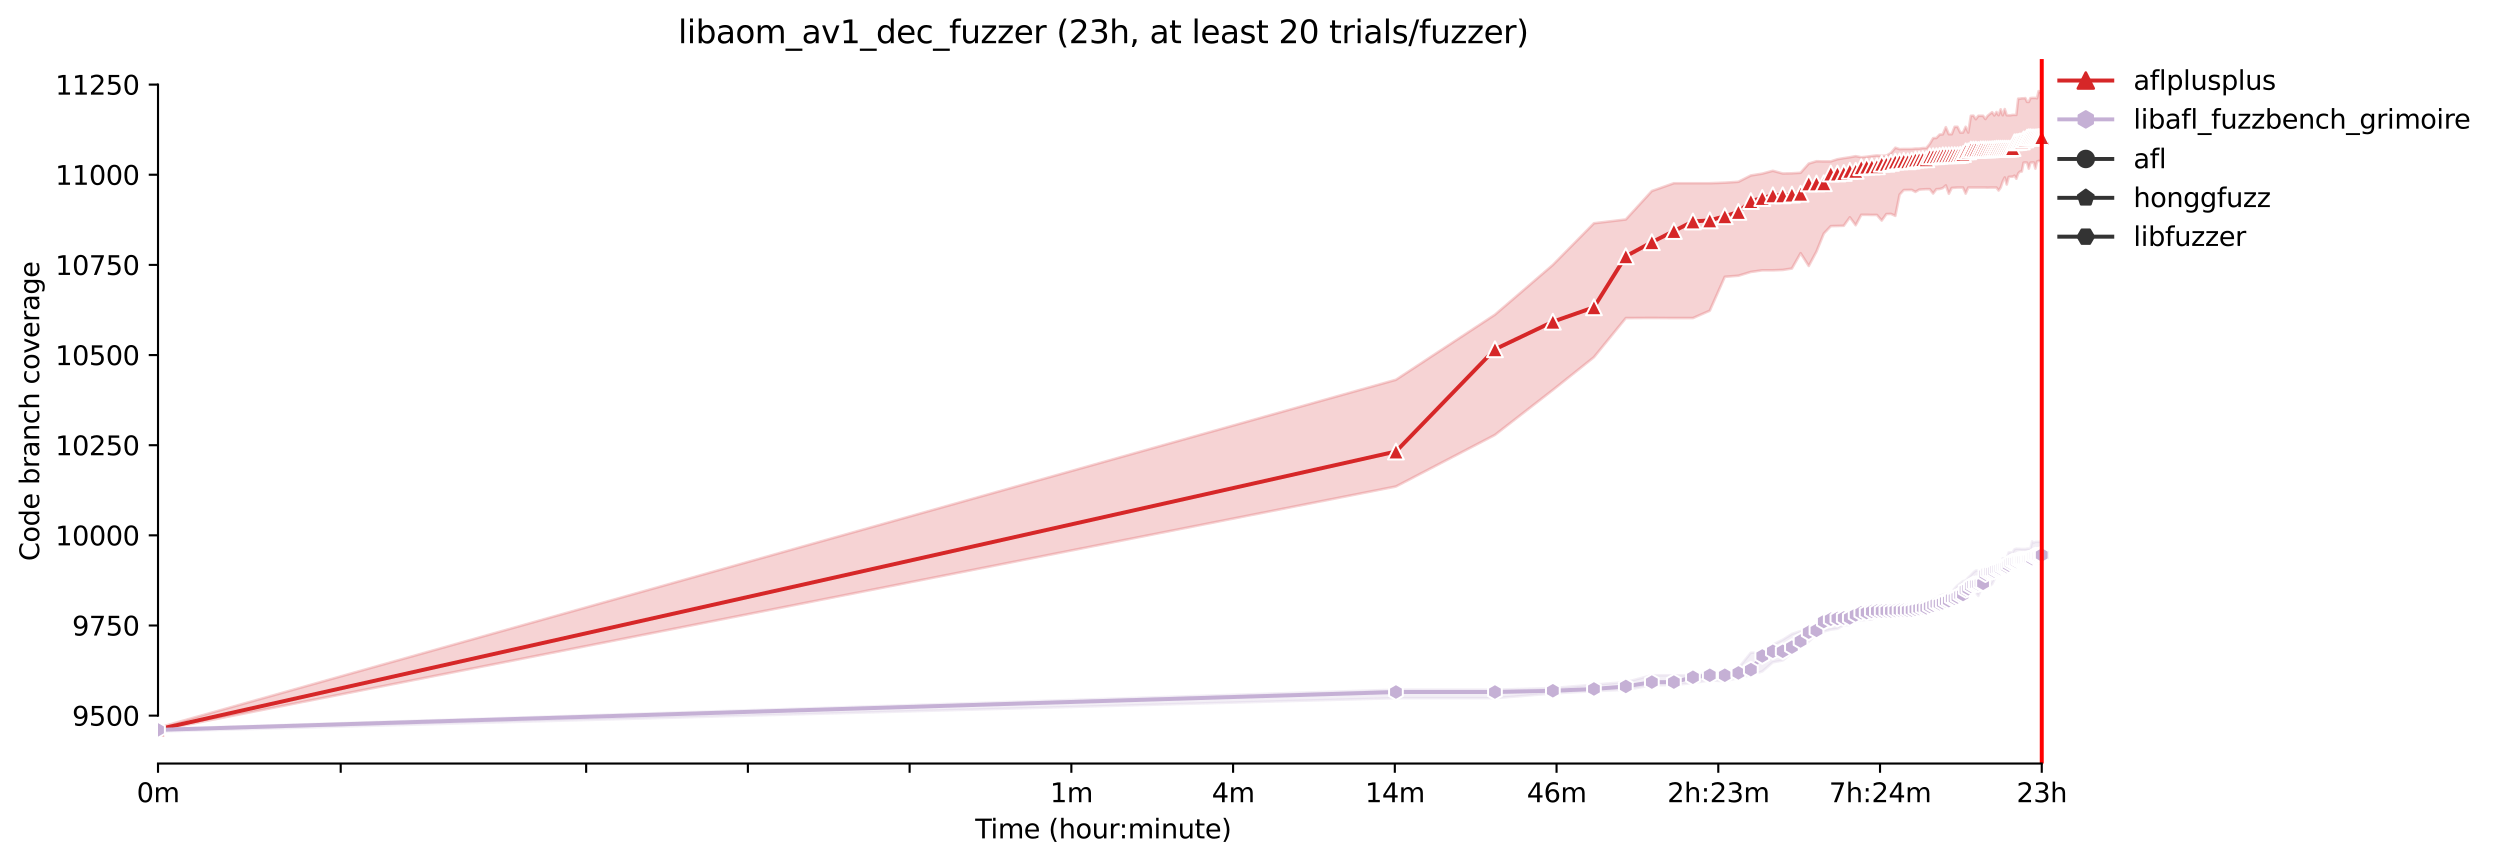 <?xml version="1.0" encoding="utf-8" standalone="no"?>
<!DOCTYPE svg PUBLIC "-//W3C//DTD SVG 1.1//EN"
  "http://www.w3.org/Graphics/SVG/1.1/DTD/svg11.dtd">
<svg xmlns:xlink="http://www.w3.org/1999/xlink" width="944.406pt" height="325.986pt" viewBox="0 0 944.406 325.986" xmlns="http://www.w3.org/2000/svg" version="1.1">
 <defs>
  <style type="text/css">*{stroke-linejoin: round; stroke-linecap: butt}</style>
 </defs>
 <g id="figure_1">
  <g id="patch_1">
   <path d="M 0 325.986 
L 944.406 325.986 
L 944.406 0 
L 0 0 
z
" style="fill: #ffffff"/>
  </g>
  <g id="axes_1">
   <g id="patch_2">
    <path d="M 59.691 288.43 
L 773.931 288.43 
L 773.931 22.318 
L 59.691 22.318 
z
" style="fill: #ffffff"/>
   </g>
   <g id="PolyCollection_1">
    <defs>
     <path id="m19e19916c8" d="M 59.691 -51.083 
L 59.691 -50.061 
L 527.335 -142.211 
L 564.733 -161.69 
L 586.609 -178.668 
L 602.13 -191.045 
L 614.169 -205.824 
L 624.006 -205.892 
L 632.323 -205.824 
L 639.527 -205.824 
L 645.882 -208.617 
L 651.566 -221.421 
L 656.708 -221.83 
L 661.403 -223.26 
L 665.721 -223.873 
L 669.72 -223.873 
L 673.442 -224.009 
L 676.924 -224.554 
L 680.195 -230.343 
L 683.279 -225.507 
L 686.196 -230.956 
L 688.963 -237.767 
L 691.596 -240.559 
L 694.106 -240.627 
L 696.504 -240.695 
L 698.8 -243.897 
L 701.003 -240.9 
L 703.119 -244.85 
L 705.155 -244.85 
L 707.117 -244.782 
L 709.01 -244.796 
L 710.839 -242.671 
L 712.608 -245.123 
L 714.321 -245.191 
L 715.982 -244.441 
L 717.592 -252.478 
L 719.156 -254.181 
L 720.676 -254.223 
L 722.154 -254.249 
L 723.593 -253.5 
L 724.995 -254.344 
L 726.361 -254.453 
L 727.693 -254.521 
L 728.993 -254.521 
L 730.262 -252.887 
L 731.503 -254.521 
L 732.715 -254.59 
L 733.901 -254.93 
L 735.061 -255.952 
L 736.197 -252.781 
L 737.31 -254.998 
L 738.4 -255.066 
L 739.468 -255.134 
L 740.516 -255.134 
L 741.544 -255.134 
L 742.552 -252.851 
L 743.542 -255.134 
L 744.514 -255.134 
L 745.469 -255.134 
L 746.407 -255.134 
L 747.33 -255.134 
L 748.236 -255.134 
L 749.128 -255.134 
L 750.006 -255.134 
L 750.869 -255.092 
L 751.719 -255.134 
L 752.555 -255.134 
L 753.379 -255.134 
L 754.19 -255.134 
L 754.989 -254.019 
L 755.777 -255.134 
L 756.553 -257.45 
L 757.319 -258.948 
L 758.073 -256.292 
L 758.817 -259.153 
L 759.551 -259.221 
L 760.276 -259.221 
L 760.99 -259.63 
L 761.696 -258.472 
L 762.392 -260.442 
L 763.079 -261.172 
L 763.758 -261.196 
L 764.428 -264.533 
L 765.09 -264.601 
L 765.744 -264.544 
L 766.39 -262.286 
L 767.029 -264.544 
L 767.66 -264.601 
L 768.283 -264.601 
L 768.9 -262.286 
L 769.51 -264.942 
L 770.112 -265.214 
L 770.709 -265.214 
L 771.298 -265.214 
L 771.298 -291.095 
L 771.298 -291.095 
L 770.709 -291.095 
L 770.112 -291.572 
L 769.51 -288.848 
L 768.9 -288.999 
L 768.283 -288.984 
L 767.66 -288.984 
L 767.029 -288.916 
L 766.39 -287.486 
L 765.744 -287.494 
L 765.09 -288.916 
L 764.428 -288.848 
L 763.758 -288.848 
L 763.079 -288.712 
L 762.392 -288.712 
L 761.696 -282.582 
L 760.99 -282.582 
L 760.276 -282.582 
L 759.551 -282.446 
L 758.817 -282.446 
L 758.073 -282.454 
L 757.319 -284.785 
L 756.553 -282.446 
L 755.777 -284.693 
L 754.989 -282.446 
L 754.19 -283.672 
L 753.379 -282.378 
L 752.555 -283.604 
L 751.719 -282.94 
L 750.869 -282.241 
L 750.006 -281.015 
L 749.128 -282.241 
L 748.236 -282.241 
L 747.33 -282.241 
L 746.407 -280.947 
L 745.469 -282.31 
L 744.514 -282.241 
L 743.542 -275.907 
L 742.552 -278.087 
L 741.544 -275.907 
L 740.516 -275.907 
L 739.468 -278.087 
L 738.4 -278.087 
L 737.31 -275.294 
L 736.197 -275.294 
L 735.061 -277.951 
L 733.901 -275.226 
L 732.715 -275.158 
L 731.503 -273.864 
L 730.262 -273.796 
L 728.993 -271.617 
L 727.693 -270.05 
L 726.361 -270.05 
L 724.995 -269.846 
L 723.593 -269.846 
L 722.154 -269.71 
L 720.676 -269.71 
L 719.156 -269.71 
L 717.592 -269.641 
L 715.982 -270.186 
L 714.321 -268.181 
L 712.608 -267.19 
L 710.839 -267.121 
L 709.01 -267.259 
L 707.117 -267.053 
L 705.155 -266.781 
L 703.119 -266.577 
L 701.003 -266.985 
L 698.8 -266.577 
L 696.504 -266.236 
L 694.106 -265.827 
L 691.596 -265.01 
L 688.963 -265.01 
L 686.196 -265.078 
L 683.279 -264.193 
L 680.195 -260.719 
L 676.924 -260.515 
L 673.442 -260.447 
L 669.72 -261.468 
L 665.721 -260.389 
L 661.403 -259.698 
L 656.708 -257.314 
L 651.566 -256.973 
L 645.882 -256.769 
L 639.527 -256.769 
L 632.323 -256.769 
L 624.006 -253.84 
L 614.169 -243.079 
L 602.13 -241.649 
L 586.609 -225.916 
L 564.733 -207.118 
L 527.335 -182.531 
L 59.691 -51.083 
z
" style="stroke: #d62728; stroke-opacity: 0.2"/>
    </defs>
    <g clip-path="url(#p27d05fd92f)">
     <use xlink:href="#m19e19916c8" x="0" y="325.986" style="fill: #d62728; fill-opacity: 0.2; stroke: #d62728; stroke-opacity: 0.2"/>
    </g>
   </g>
   <g id="PolyCollection_2">
    <defs>
     <path id="m738221a4bc" d="M 59.691 -50.606 
L 59.691 -49.652 
L 527.335 -62.252 
L 564.733 -62.252 
L 586.609 -64.023 
L 602.13 -64.908 
L 614.169 -65.385 
L 624.006 -67.088 
L 632.323 -67.224 
L 639.527 -67.973 
L 645.882 -68.986 
L 651.566 -68.654 
L 656.708 -69.88 
L 661.403 -70.97 
L 665.721 -72.332 
L 669.72 -75.806 
L 673.442 -76.487 
L 676.924 -79.279 
L 680.195 -81.527 
L 683.279 -83.57 
L 686.196 -86.363 
L 688.963 -87.452 
L 691.596 -88.133 
L 694.106 -88.474 
L 696.504 -89.836 
L 698.8 -89.904 
L 701.003 -91.334 
L 703.119 -91.675 
L 705.155 -91.879 
L 707.117 -91.947 
L 709.01 -93.65 
L 710.839 -93.65 
L 712.608 -93.446 
L 714.321 -93.718 
L 715.982 -93.923 
L 717.592 -94.263 
L 719.156 -93.991 
L 720.676 -94.534 
L 722.154 -94.672 
L 723.593 -94.74 
L 724.995 -94.944 
L 726.361 -94.944 
L 727.693 -95.012 
L 728.993 -95.079 
L 730.262 -95.557 
L 731.503 -96.374 
L 732.715 -96.919 
L 733.901 -97.055 
L 735.061 -97.192 
L 736.197 -97.192 
L 737.31 -97.464 
L 738.4 -97.464 
L 739.468 -98.281 
L 740.516 -99.099 
L 741.544 -99.235 
L 742.552 -100.665 
L 743.542 -100.665 
L 744.514 -101.551 
L 745.469 -102.164 
L 746.407 -102.164 
L 747.33 -100.87 
L 748.236 -102.981 
L 749.128 -103.73 
L 750.006 -104.071 
L 750.869 -104.139 
L 751.719 -104.684 
L 752.555 -105.365 
L 753.379 -106.999 
L 754.19 -108.697 
L 754.989 -108.906 
L 755.777 -109.179 
L 756.553 -111.018 
L 757.319 -111.018 
L 758.073 -111.086 
L 758.817 -111.086 
L 759.551 -111.426 
L 760.276 -111.426 
L 760.99 -111.494 
L 761.696 -111.494 
L 762.392 -112.038 
L 763.079 -112.175 
L 763.758 -112.039 
L 764.428 -112.039 
L 765.09 -112.107 
L 765.744 -112.107 
L 766.39 -112.652 
L 767.029 -112.652 
L 767.66 -112.855 
L 768.283 -113.401 
L 768.9 -113.401 
L 769.51 -113.401 
L 770.112 -113.333 
L 770.709 -113.333 
L 771.298 -113.4 
L 771.298 -121.37 
L 771.298 -121.37 
L 770.709 -121.37 
L 770.112 -121.302 
L 769.51 -121.302 
L 768.9 -121.302 
L 768.283 -120.961 
L 767.66 -121.506 
L 767.029 -118.714 
L 766.39 -118.714 
L 765.744 -118.714 
L 765.09 -118.578 
L 764.428 -118.578 
L 763.758 -118.578 
L 763.079 -118.646 
L 762.392 -118.647 
L 761.696 -118.714 
L 760.99 -118.51 
L 760.276 -117.284 
L 759.551 -117.284 
L 758.817 -117.284 
L 758.073 -115.104 
L 757.319 -114.695 
L 756.553 -115.036 
L 755.777 -112.039 
L 754.989 -111.835 
L 754.19 -111.699 
L 753.379 -111.631 
L 752.555 -111.631 
L 751.719 -111.699 
L 750.869 -111.358 
L 750.006 -111.222 
L 749.128 -110.813 
L 748.236 -110.677 
L 747.33 -110.405 
L 746.407 -110.473 
L 745.469 -109.724 
L 744.514 -108.702 
L 743.542 -107.817 
L 742.552 -106.659 
L 741.544 -106.454 
L 740.516 -105.637 
L 739.468 -104.82 
L 738.4 -103.667 
L 737.31 -102.368 
L 736.197 -101.823 
L 735.061 -101.687 
L 733.901 -101.346 
L 732.715 -100.87 
L 731.503 -100.12 
L 730.262 -99.919 
L 728.993 -98.554 
L 727.693 -97.33 
L 726.361 -97.192 
L 724.995 -96.715 
L 723.593 -96.647 
L 722.154 -96.511 
L 720.676 -96.17 
L 719.156 -96.374 
L 717.592 -96.034 
L 715.982 -95.83 
L 714.321 -95.761 
L 712.608 -95.761 
L 710.839 -95.627 
L 709.01 -95.421 
L 707.117 -95.353 
L 705.155 -95.217 
L 703.119 -95.148 
L 701.003 -94.876 
L 698.8 -94.876 
L 696.504 -94.604 
L 694.106 -94.263 
L 691.596 -94.263 
L 688.963 -93.786 
L 686.196 -90.245 
L 683.279 -88.883 
L 680.195 -87.588 
L 676.924 -86.499 
L 673.442 -84.319 
L 669.72 -82.48 
L 665.721 -79.62 
L 661.403 -79.415 
L 656.708 -73.626 
L 651.566 -71.992 
L 645.882 -71.787 
L 639.527 -70.902 
L 632.323 -70.902 
L 624.006 -70.902 
L 614.169 -68.314 
L 602.13 -67.36 
L 586.609 -66.066 
L 564.733 -65.453 
L 527.335 -65.453 
L 59.691 -50.606 
z
" style="stroke: #c5b0d5; stroke-opacity: 0.2"/>
    </defs>
    <g clip-path="url(#p27d05fd92f)">
     <use xlink:href="#m738221a4bc" x="0" y="325.986" style="fill: #c5b0d5; fill-opacity: 0.2; stroke: #c5b0d5; stroke-opacity: 0.2"/>
    </g>
   </g>
   <g id="matplotlib.axis_1">
    <g id="xtick_1">
     <g id="line2d_1">
      <defs>
       <path id="m53c94f0296" d="M 0 0 
L 0 3.5 
" style="stroke: #000000; stroke-width: 0.8"/>
      </defs>
      <g>
       <use xlink:href="#m53c94f0296" x="59.691" y="288.43" style="stroke: #000000; stroke-width: 0.8"/>
      </g>
     </g>
     <g id="text_1">
      <!-- 0m -->
      <g transform="translate(51.639 303.029) scale(0.1 -0.1)">
       <defs>
        <path id="DejaVuSans-30" d="M 2034 4250 
Q 1547 4250 1301 3770 
Q 1056 3291 1056 2328 
Q 1056 1369 1301 889 
Q 1547 409 2034 409 
Q 2525 409 2770 889 
Q 3016 1369 3016 2328 
Q 3016 3291 2770 3770 
Q 2525 4250 2034 4250 
z
M 2034 4750 
Q 2819 4750 3233 4129 
Q 3647 3509 3647 2328 
Q 3647 1150 3233 529 
Q 2819 -91 2034 -91 
Q 1250 -91 836 529 
Q 422 1150 422 2328 
Q 422 3509 836 4129 
Q 1250 4750 2034 4750 
z
" transform="scale(0.016)"/>
        <path id="DejaVuSans-6d" d="M 3328 2828 
Q 3544 3216 3844 3400 
Q 4144 3584 4550 3584 
Q 5097 3584 5394 3201 
Q 5691 2819 5691 2113 
L 5691 0 
L 5113 0 
L 5113 2094 
Q 5113 2597 4934 2840 
Q 4756 3084 4391 3084 
Q 3944 3084 3684 2787 
Q 3425 2491 3425 1978 
L 3425 0 
L 2847 0 
L 2847 2094 
Q 2847 2600 2669 2842 
Q 2491 3084 2119 3084 
Q 1678 3084 1418 2786 
Q 1159 2488 1159 1978 
L 1159 0 
L 581 0 
L 581 3500 
L 1159 3500 
L 1159 2956 
Q 1356 3278 1631 3431 
Q 1906 3584 2284 3584 
Q 2666 3584 2933 3390 
Q 3200 3197 3328 2828 
z
" transform="scale(0.016)"/>
       </defs>
       <use xlink:href="#DejaVuSans-30"/>
       <use xlink:href="#DejaVuSans-6d" x="63.623"/>
      </g>
     </g>
    </g>
    <g id="xtick_2">
     <g id="line2d_2">
      <g>
       <use xlink:href="#m53c94f0296" x="128.708" y="288.43" style="stroke: #000000; stroke-width: 0.8"/>
      </g>
     </g>
    </g>
    <g id="xtick_3">
     <g id="line2d_3">
      <g>
       <use xlink:href="#m53c94f0296" x="221.425" y="288.43" style="stroke: #000000; stroke-width: 0.8"/>
      </g>
     </g>
    </g>
    <g id="xtick_4">
     <g id="line2d_4">
      <g>
       <use xlink:href="#m53c94f0296" x="282.522" y="288.43" style="stroke: #000000; stroke-width: 0.8"/>
      </g>
     </g>
    </g>
    <g id="xtick_5">
     <g id="line2d_5">
      <g>
       <use xlink:href="#m53c94f0296" x="343.619" y="288.43" style="stroke: #000000; stroke-width: 0.8"/>
      </g>
     </g>
    </g>
    <g id="xtick_6">
     <g id="line2d_6">
      <g>
       <use xlink:href="#m53c94f0296" x="404.716" y="288.43" style="stroke: #000000; stroke-width: 0.8"/>
      </g>
     </g>
     <g id="text_2">
      <!-- 1m -->
      <g transform="translate(396.665 303.029) scale(0.1 -0.1)">
       <defs>
        <path id="DejaVuSans-31" d="M 794 531 
L 1825 531 
L 1825 4091 
L 703 3866 
L 703 4441 
L 1819 4666 
L 2450 4666 
L 2450 531 
L 3481 531 
L 3481 0 
L 794 0 
L 794 531 
z
" transform="scale(0.016)"/>
       </defs>
       <use xlink:href="#DejaVuSans-31"/>
       <use xlink:href="#DejaVuSans-6d" x="63.623"/>
      </g>
     </g>
    </g>
    <g id="xtick_7">
     <g id="line2d_7">
      <g>
       <use xlink:href="#m53c94f0296" x="465.813" y="288.43" style="stroke: #000000; stroke-width: 0.8"/>
      </g>
     </g>
     <g id="text_3">
      <!-- 4m -->
      <g transform="translate(457.762 303.029) scale(0.1 -0.1)">
       <defs>
        <path id="DejaVuSans-34" d="M 2419 4116 
L 825 1625 
L 2419 1625 
L 2419 4116 
z
M 2253 4666 
L 3047 4666 
L 3047 1625 
L 3713 1625 
L 3713 1100 
L 3047 1100 
L 3047 0 
L 2419 0 
L 2419 1100 
L 313 1100 
L 313 1709 
L 2253 4666 
z
" transform="scale(0.016)"/>
       </defs>
       <use xlink:href="#DejaVuSans-34"/>
       <use xlink:href="#DejaVuSans-6d" x="63.623"/>
      </g>
     </g>
    </g>
    <g id="xtick_8">
     <g id="line2d_8">
      <g>
       <use xlink:href="#m53c94f0296" x="526.91" y="288.43" style="stroke: #000000; stroke-width: 0.8"/>
      </g>
     </g>
     <g id="text_4">
      <!-- 14m -->
      <g transform="translate(515.678 303.029) scale(0.1 -0.1)">
       <use xlink:href="#DejaVuSans-31"/>
       <use xlink:href="#DejaVuSans-34" x="63.623"/>
       <use xlink:href="#DejaVuSans-6d" x="127.246"/>
      </g>
     </g>
    </g>
    <g id="xtick_9">
     <g id="line2d_9">
      <g>
       <use xlink:href="#m53c94f0296" x="588.008" y="288.43" style="stroke: #000000; stroke-width: 0.8"/>
      </g>
     </g>
     <g id="text_5">
      <!-- 46m -->
      <g transform="translate(576.775 303.029) scale(0.1 -0.1)">
       <defs>
        <path id="DejaVuSans-36" d="M 2113 2584 
Q 1688 2584 1439 2293 
Q 1191 2003 1191 1497 
Q 1191 994 1439 701 
Q 1688 409 2113 409 
Q 2538 409 2786 701 
Q 3034 994 3034 1497 
Q 3034 2003 2786 2293 
Q 2538 2584 2113 2584 
z
M 3366 4563 
L 3366 3988 
Q 3128 4100 2886 4159 
Q 2644 4219 2406 4219 
Q 1781 4219 1451 3797 
Q 1122 3375 1075 2522 
Q 1259 2794 1537 2939 
Q 1816 3084 2150 3084 
Q 2853 3084 3261 2657 
Q 3669 2231 3669 1497 
Q 3669 778 3244 343 
Q 2819 -91 2113 -91 
Q 1303 -91 875 529 
Q 447 1150 447 2328 
Q 447 3434 972 4092 
Q 1497 4750 2381 4750 
Q 2619 4750 2861 4703 
Q 3103 4656 3366 4563 
z
" transform="scale(0.016)"/>
       </defs>
       <use xlink:href="#DejaVuSans-34"/>
       <use xlink:href="#DejaVuSans-36" x="63.623"/>
       <use xlink:href="#DejaVuSans-6d" x="127.246"/>
      </g>
     </g>
    </g>
    <g id="xtick_10">
     <g id="line2d_10">
      <g>
       <use xlink:href="#m53c94f0296" x="649.105" y="288.43" style="stroke: #000000; stroke-width: 0.8"/>
      </g>
     </g>
     <g id="text_6">
      <!-- 2h:23m -->
      <g transform="translate(629.837 303.029) scale(0.1 -0.1)">
       <defs>
        <path id="DejaVuSans-32" d="M 1228 531 
L 3431 531 
L 3431 0 
L 469 0 
L 469 531 
Q 828 903 1448 1529 
Q 2069 2156 2228 2338 
Q 2531 2678 2651 2914 
Q 2772 3150 2772 3378 
Q 2772 3750 2511 3984 
Q 2250 4219 1831 4219 
Q 1534 4219 1204 4116 
Q 875 4013 500 3803 
L 500 4441 
Q 881 4594 1212 4672 
Q 1544 4750 1819 4750 
Q 2544 4750 2975 4387 
Q 3406 4025 3406 3419 
Q 3406 3131 3298 2873 
Q 3191 2616 2906 2266 
Q 2828 2175 2409 1742 
Q 1991 1309 1228 531 
z
" transform="scale(0.016)"/>
        <path id="DejaVuSans-68" d="M 3513 2113 
L 3513 0 
L 2938 0 
L 2938 2094 
Q 2938 2591 2744 2837 
Q 2550 3084 2163 3084 
Q 1697 3084 1428 2787 
Q 1159 2491 1159 1978 
L 1159 0 
L 581 0 
L 581 4863 
L 1159 4863 
L 1159 2956 
Q 1366 3272 1645 3428 
Q 1925 3584 2291 3584 
Q 2894 3584 3203 3211 
Q 3513 2838 3513 2113 
z
" transform="scale(0.016)"/>
        <path id="DejaVuSans-3a" d="M 750 794 
L 1409 794 
L 1409 0 
L 750 0 
L 750 794 
z
M 750 3309 
L 1409 3309 
L 1409 2516 
L 750 2516 
L 750 3309 
z
" transform="scale(0.016)"/>
        <path id="DejaVuSans-33" d="M 2597 2516 
Q 3050 2419 3304 2112 
Q 3559 1806 3559 1356 
Q 3559 666 3084 287 
Q 2609 -91 1734 -91 
Q 1441 -91 1130 -33 
Q 819 25 488 141 
L 488 750 
Q 750 597 1062 519 
Q 1375 441 1716 441 
Q 2309 441 2620 675 
Q 2931 909 2931 1356 
Q 2931 1769 2642 2001 
Q 2353 2234 1838 2234 
L 1294 2234 
L 1294 2753 
L 1863 2753 
Q 2328 2753 2575 2939 
Q 2822 3125 2822 3475 
Q 2822 3834 2567 4026 
Q 2313 4219 1838 4219 
Q 1578 4219 1281 4162 
Q 984 4106 628 3988 
L 628 4550 
Q 988 4650 1302 4700 
Q 1616 4750 1894 4750 
Q 2613 4750 3031 4423 
Q 3450 4097 3450 3541 
Q 3450 3153 3228 2886 
Q 3006 2619 2597 2516 
z
" transform="scale(0.016)"/>
       </defs>
       <use xlink:href="#DejaVuSans-32"/>
       <use xlink:href="#DejaVuSans-68" x="63.623"/>
       <use xlink:href="#DejaVuSans-3a" x="127.002"/>
       <use xlink:href="#DejaVuSans-32" x="160.693"/>
       <use xlink:href="#DejaVuSans-33" x="224.316"/>
       <use xlink:href="#DejaVuSans-6d" x="287.939"/>
      </g>
     </g>
    </g>
    <g id="xtick_11">
     <g id="line2d_11">
      <g>
       <use xlink:href="#m53c94f0296" x="710.202" y="288.43" style="stroke: #000000; stroke-width: 0.8"/>
      </g>
     </g>
     <g id="text_7">
      <!-- 7h:24m -->
      <g transform="translate(690.935 303.029) scale(0.1 -0.1)">
       <defs>
        <path id="DejaVuSans-37" d="M 525 4666 
L 3525 4666 
L 3525 4397 
L 1831 0 
L 1172 0 
L 2766 4134 
L 525 4134 
L 525 4666 
z
" transform="scale(0.016)"/>
       </defs>
       <use xlink:href="#DejaVuSans-37"/>
       <use xlink:href="#DejaVuSans-68" x="63.623"/>
       <use xlink:href="#DejaVuSans-3a" x="127.002"/>
       <use xlink:href="#DejaVuSans-32" x="160.693"/>
       <use xlink:href="#DejaVuSans-34" x="224.316"/>
       <use xlink:href="#DejaVuSans-6d" x="287.939"/>
      </g>
     </g>
    </g>
    <g id="xtick_12">
     <g id="line2d_12">
      <g>
       <use xlink:href="#m53c94f0296" x="771.299" y="288.43" style="stroke: #000000; stroke-width: 0.8"/>
      </g>
     </g>
     <g id="text_8">
      <!-- 23h -->
      <g transform="translate(761.768 303.029) scale(0.1 -0.1)">
       <use xlink:href="#DejaVuSans-32"/>
       <use xlink:href="#DejaVuSans-33" x="63.623"/>
       <use xlink:href="#DejaVuSans-68" x="127.246"/>
      </g>
     </g>
    </g>
    <g id="text_9">
     <!-- Time (hour:minute) -->
     <g transform="translate(368.404 316.707) scale(0.1 -0.1)">
      <defs>
       <path id="DejaVuSans-54" d="M -19 4666 
L 3928 4666 
L 3928 4134 
L 2272 4134 
L 2272 0 
L 1638 0 
L 1638 4134 
L -19 4134 
L -19 4666 
z
" transform="scale(0.016)"/>
       <path id="DejaVuSans-69" d="M 603 3500 
L 1178 3500 
L 1178 0 
L 603 0 
L 603 3500 
z
M 603 4863 
L 1178 4863 
L 1178 4134 
L 603 4134 
L 603 4863 
z
" transform="scale(0.016)"/>
       <path id="DejaVuSans-65" d="M 3597 1894 
L 3597 1613 
L 953 1613 
Q 991 1019 1311 708 
Q 1631 397 2203 397 
Q 2534 397 2845 478 
Q 3156 559 3463 722 
L 3463 178 
Q 3153 47 2828 -22 
Q 2503 -91 2169 -91 
Q 1331 -91 842 396 
Q 353 884 353 1716 
Q 353 2575 817 3079 
Q 1281 3584 2069 3584 
Q 2775 3584 3186 3129 
Q 3597 2675 3597 1894 
z
M 3022 2063 
Q 3016 2534 2758 2815 
Q 2500 3097 2075 3097 
Q 1594 3097 1305 2825 
Q 1016 2553 972 2059 
L 3022 2063 
z
" transform="scale(0.016)"/>
       <path id="DejaVuSans-20" transform="scale(0.016)"/>
       <path id="DejaVuSans-28" d="M 1984 4856 
Q 1566 4138 1362 3434 
Q 1159 2731 1159 2009 
Q 1159 1288 1364 580 
Q 1569 -128 1984 -844 
L 1484 -844 
Q 1016 -109 783 600 
Q 550 1309 550 2009 
Q 550 2706 781 3412 
Q 1013 4119 1484 4856 
L 1984 4856 
z
" transform="scale(0.016)"/>
       <path id="DejaVuSans-6f" d="M 1959 3097 
Q 1497 3097 1228 2736 
Q 959 2375 959 1747 
Q 959 1119 1226 758 
Q 1494 397 1959 397 
Q 2419 397 2687 759 
Q 2956 1122 2956 1747 
Q 2956 2369 2687 2733 
Q 2419 3097 1959 3097 
z
M 1959 3584 
Q 2709 3584 3137 3096 
Q 3566 2609 3566 1747 
Q 3566 888 3137 398 
Q 2709 -91 1959 -91 
Q 1206 -91 779 398 
Q 353 888 353 1747 
Q 353 2609 779 3096 
Q 1206 3584 1959 3584 
z
" transform="scale(0.016)"/>
       <path id="DejaVuSans-75" d="M 544 1381 
L 544 3500 
L 1119 3500 
L 1119 1403 
Q 1119 906 1312 657 
Q 1506 409 1894 409 
Q 2359 409 2629 706 
Q 2900 1003 2900 1516 
L 2900 3500 
L 3475 3500 
L 3475 0 
L 2900 0 
L 2900 538 
Q 2691 219 2414 64 
Q 2138 -91 1772 -91 
Q 1169 -91 856 284 
Q 544 659 544 1381 
z
M 1991 3584 
L 1991 3584 
z
" transform="scale(0.016)"/>
       <path id="DejaVuSans-72" d="M 2631 2963 
Q 2534 3019 2420 3045 
Q 2306 3072 2169 3072 
Q 1681 3072 1420 2755 
Q 1159 2438 1159 1844 
L 1159 0 
L 581 0 
L 581 3500 
L 1159 3500 
L 1159 2956 
Q 1341 3275 1631 3429 
Q 1922 3584 2338 3584 
Q 2397 3584 2469 3576 
Q 2541 3569 2628 3553 
L 2631 2963 
z
" transform="scale(0.016)"/>
       <path id="DejaVuSans-6e" d="M 3513 2113 
L 3513 0 
L 2938 0 
L 2938 2094 
Q 2938 2591 2744 2837 
Q 2550 3084 2163 3084 
Q 1697 3084 1428 2787 
Q 1159 2491 1159 1978 
L 1159 0 
L 581 0 
L 581 3500 
L 1159 3500 
L 1159 2956 
Q 1366 3272 1645 3428 
Q 1925 3584 2291 3584 
Q 2894 3584 3203 3211 
Q 3513 2838 3513 2113 
z
" transform="scale(0.016)"/>
       <path id="DejaVuSans-74" d="M 1172 4494 
L 1172 3500 
L 2356 3500 
L 2356 3053 
L 1172 3053 
L 1172 1153 
Q 1172 725 1289 603 
Q 1406 481 1766 481 
L 2356 481 
L 2356 0 
L 1766 0 
Q 1100 0 847 248 
Q 594 497 594 1153 
L 594 3053 
L 172 3053 
L 172 3500 
L 594 3500 
L 594 4494 
L 1172 4494 
z
" transform="scale(0.016)"/>
       <path id="DejaVuSans-29" d="M 513 4856 
L 1013 4856 
Q 1481 4119 1714 3412 
Q 1947 2706 1947 2009 
Q 1947 1309 1714 600 
Q 1481 -109 1013 -844 
L 513 -844 
Q 928 -128 1133 580 
Q 1338 1288 1338 2009 
Q 1338 2731 1133 3434 
Q 928 4138 513 4856 
z
" transform="scale(0.016)"/>
      </defs>
      <use xlink:href="#DejaVuSans-54"/>
      <use xlink:href="#DejaVuSans-69" x="57.959"/>
      <use xlink:href="#DejaVuSans-6d" x="85.742"/>
      <use xlink:href="#DejaVuSans-65" x="183.154"/>
      <use xlink:href="#DejaVuSans-20" x="244.678"/>
      <use xlink:href="#DejaVuSans-28" x="276.465"/>
      <use xlink:href="#DejaVuSans-68" x="315.479"/>
      <use xlink:href="#DejaVuSans-6f" x="378.857"/>
      <use xlink:href="#DejaVuSans-75" x="440.039"/>
      <use xlink:href="#DejaVuSans-72" x="503.418"/>
      <use xlink:href="#DejaVuSans-3a" x="542.781"/>
      <use xlink:href="#DejaVuSans-6d" x="576.473"/>
      <use xlink:href="#DejaVuSans-69" x="673.885"/>
      <use xlink:href="#DejaVuSans-6e" x="701.668"/>
      <use xlink:href="#DejaVuSans-75" x="765.047"/>
      <use xlink:href="#DejaVuSans-74" x="828.426"/>
      <use xlink:href="#DejaVuSans-65" x="867.635"/>
      <use xlink:href="#DejaVuSans-29" x="929.158"/>
     </g>
    </g>
   </g>
   <g id="matplotlib.axis_2">
    <g id="ytick_1">
     <g id="line2d_13">
      <defs>
       <path id="mad30ca6995" d="M 0 0 
L -3.5 0 
" style="stroke: #000000; stroke-width: 0.8"/>
      </defs>
      <g>
       <use xlink:href="#mad30ca6995" x="59.691" y="270.341" style="stroke: #000000; stroke-width: 0.8"/>
      </g>
     </g>
     <g id="text_10">
      <!-- 9500 -->
      <g transform="translate(27.241 274.14) scale(0.1 -0.1)">
       <defs>
        <path id="DejaVuSans-39" d="M 703 97 
L 703 672 
Q 941 559 1184 500 
Q 1428 441 1663 441 
Q 2288 441 2617 861 
Q 2947 1281 2994 2138 
Q 2813 1869 2534 1725 
Q 2256 1581 1919 1581 
Q 1219 1581 811 2004 
Q 403 2428 403 3163 
Q 403 3881 828 4315 
Q 1253 4750 1959 4750 
Q 2769 4750 3195 4129 
Q 3622 3509 3622 2328 
Q 3622 1225 3098 567 
Q 2575 -91 1691 -91 
Q 1453 -91 1209 -44 
Q 966 3 703 97 
z
M 1959 2075 
Q 2384 2075 2632 2365 
Q 2881 2656 2881 3163 
Q 2881 3666 2632 3958 
Q 2384 4250 1959 4250 
Q 1534 4250 1286 3958 
Q 1038 3666 1038 3163 
Q 1038 2656 1286 2365 
Q 1534 2075 1959 2075 
z
" transform="scale(0.016)"/>
        <path id="DejaVuSans-35" d="M 691 4666 
L 3169 4666 
L 3169 4134 
L 1269 4134 
L 1269 2991 
Q 1406 3038 1543 3061 
Q 1681 3084 1819 3084 
Q 2600 3084 3056 2656 
Q 3513 2228 3513 1497 
Q 3513 744 3044 326 
Q 2575 -91 1722 -91 
Q 1428 -91 1123 -41 
Q 819 9 494 109 
L 494 744 
Q 775 591 1075 516 
Q 1375 441 1709 441 
Q 2250 441 2565 725 
Q 2881 1009 2881 1497 
Q 2881 1984 2565 2268 
Q 2250 2553 1709 2553 
Q 1456 2553 1204 2497 
Q 953 2441 691 2322 
L 691 4666 
z
" transform="scale(0.016)"/>
       </defs>
       <use xlink:href="#DejaVuSans-39"/>
       <use xlink:href="#DejaVuSans-35" x="63.623"/>
       <use xlink:href="#DejaVuSans-30" x="127.246"/>
       <use xlink:href="#DejaVuSans-30" x="190.869"/>
      </g>
     </g>
    </g>
    <g id="ytick_2">
     <g id="line2d_14">
      <g>
       <use xlink:href="#mad30ca6995" x="59.691" y="236.287" style="stroke: #000000; stroke-width: 0.8"/>
      </g>
     </g>
     <g id="text_11">
      <!-- 9750 -->
      <g transform="translate(27.241 240.086) scale(0.1 -0.1)">
       <use xlink:href="#DejaVuSans-39"/>
       <use xlink:href="#DejaVuSans-37" x="63.623"/>
       <use xlink:href="#DejaVuSans-35" x="127.246"/>
       <use xlink:href="#DejaVuSans-30" x="190.869"/>
      </g>
     </g>
    </g>
    <g id="ytick_3">
     <g id="line2d_15">
      <g>
       <use xlink:href="#mad30ca6995" x="59.691" y="202.233" style="stroke: #000000; stroke-width: 0.8"/>
      </g>
     </g>
     <g id="text_12">
      <!-- 10000 -->
      <g transform="translate(20.878 206.032) scale(0.1 -0.1)">
       <use xlink:href="#DejaVuSans-31"/>
       <use xlink:href="#DejaVuSans-30" x="63.623"/>
       <use xlink:href="#DejaVuSans-30" x="127.246"/>
       <use xlink:href="#DejaVuSans-30" x="190.869"/>
       <use xlink:href="#DejaVuSans-30" x="254.492"/>
      </g>
     </g>
    </g>
    <g id="ytick_4">
     <g id="line2d_16">
      <g>
       <use xlink:href="#mad30ca6995" x="59.691" y="168.178" style="stroke: #000000; stroke-width: 0.8"/>
      </g>
     </g>
     <g id="text_13">
      <!-- 10250 -->
      <g transform="translate(20.878 171.978) scale(0.1 -0.1)">
       <use xlink:href="#DejaVuSans-31"/>
       <use xlink:href="#DejaVuSans-30" x="63.623"/>
       <use xlink:href="#DejaVuSans-32" x="127.246"/>
       <use xlink:href="#DejaVuSans-35" x="190.869"/>
       <use xlink:href="#DejaVuSans-30" x="254.492"/>
      </g>
     </g>
    </g>
    <g id="ytick_5">
     <g id="line2d_17">
      <g>
       <use xlink:href="#mad30ca6995" x="59.691" y="134.124" style="stroke: #000000; stroke-width: 0.8"/>
      </g>
     </g>
     <g id="text_14">
      <!-- 10500 -->
      <g transform="translate(20.878 137.924) scale(0.1 -0.1)">
       <use xlink:href="#DejaVuSans-31"/>
       <use xlink:href="#DejaVuSans-30" x="63.623"/>
       <use xlink:href="#DejaVuSans-35" x="127.246"/>
       <use xlink:href="#DejaVuSans-30" x="190.869"/>
       <use xlink:href="#DejaVuSans-30" x="254.492"/>
      </g>
     </g>
    </g>
    <g id="ytick_6">
     <g id="line2d_18">
      <g>
       <use xlink:href="#mad30ca6995" x="59.691" y="100.07" style="stroke: #000000; stroke-width: 0.8"/>
      </g>
     </g>
     <g id="text_15">
      <!-- 10750 -->
      <g transform="translate(20.878 103.87) scale(0.1 -0.1)">
       <use xlink:href="#DejaVuSans-31"/>
       <use xlink:href="#DejaVuSans-30" x="63.623"/>
       <use xlink:href="#DejaVuSans-37" x="127.246"/>
       <use xlink:href="#DejaVuSans-35" x="190.869"/>
       <use xlink:href="#DejaVuSans-30" x="254.492"/>
      </g>
     </g>
    </g>
    <g id="ytick_7">
     <g id="line2d_19">
      <g>
       <use xlink:href="#mad30ca6995" x="59.691" y="66.016" style="stroke: #000000; stroke-width: 0.8"/>
      </g>
     </g>
     <g id="text_16">
      <!-- 11000 -->
      <g transform="translate(20.878 69.816) scale(0.1 -0.1)">
       <use xlink:href="#DejaVuSans-31"/>
       <use xlink:href="#DejaVuSans-31" x="63.623"/>
       <use xlink:href="#DejaVuSans-30" x="127.246"/>
       <use xlink:href="#DejaVuSans-30" x="190.869"/>
       <use xlink:href="#DejaVuSans-30" x="254.492"/>
      </g>
     </g>
    </g>
    <g id="ytick_8">
     <g id="line2d_20">
      <g>
       <use xlink:href="#mad30ca6995" x="59.691" y="31.962" style="stroke: #000000; stroke-width: 0.8"/>
      </g>
     </g>
     <g id="text_17">
      <!-- 11250 -->
      <g transform="translate(20.878 35.761) scale(0.1 -0.1)">
       <use xlink:href="#DejaVuSans-31"/>
       <use xlink:href="#DejaVuSans-31" x="63.623"/>
       <use xlink:href="#DejaVuSans-32" x="127.246"/>
       <use xlink:href="#DejaVuSans-35" x="190.869"/>
       <use xlink:href="#DejaVuSans-30" x="254.492"/>
      </g>
     </g>
    </g>
    <g id="text_18">
     <!-- Code branch coverage -->
     <g transform="translate(14.798 211.949) rotate(-90) scale(0.1 -0.1)">
      <defs>
       <path id="DejaVuSans-43" d="M 4122 4306 
L 4122 3641 
Q 3803 3938 3442 4084 
Q 3081 4231 2675 4231 
Q 1875 4231 1450 3742 
Q 1025 3253 1025 2328 
Q 1025 1406 1450 917 
Q 1875 428 2675 428 
Q 3081 428 3442 575 
Q 3803 722 4122 1019 
L 4122 359 
Q 3791 134 3420 21 
Q 3050 -91 2638 -91 
Q 1578 -91 968 557 
Q 359 1206 359 2328 
Q 359 3453 968 4101 
Q 1578 4750 2638 4750 
Q 3056 4750 3426 4639 
Q 3797 4528 4122 4306 
z
" transform="scale(0.016)"/>
       <path id="DejaVuSans-64" d="M 2906 2969 
L 2906 4863 
L 3481 4863 
L 3481 0 
L 2906 0 
L 2906 525 
Q 2725 213 2448 61 
Q 2172 -91 1784 -91 
Q 1150 -91 751 415 
Q 353 922 353 1747 
Q 353 2572 751 3078 
Q 1150 3584 1784 3584 
Q 2172 3584 2448 3432 
Q 2725 3281 2906 2969 
z
M 947 1747 
Q 947 1113 1208 752 
Q 1469 391 1925 391 
Q 2381 391 2643 752 
Q 2906 1113 2906 1747 
Q 2906 2381 2643 2742 
Q 2381 3103 1925 3103 
Q 1469 3103 1208 2742 
Q 947 2381 947 1747 
z
" transform="scale(0.016)"/>
       <path id="DejaVuSans-62" d="M 3116 1747 
Q 3116 2381 2855 2742 
Q 2594 3103 2138 3103 
Q 1681 3103 1420 2742 
Q 1159 2381 1159 1747 
Q 1159 1113 1420 752 
Q 1681 391 2138 391 
Q 2594 391 2855 752 
Q 3116 1113 3116 1747 
z
M 1159 2969 
Q 1341 3281 1617 3432 
Q 1894 3584 2278 3584 
Q 2916 3584 3314 3078 
Q 3713 2572 3713 1747 
Q 3713 922 3314 415 
Q 2916 -91 2278 -91 
Q 1894 -91 1617 61 
Q 1341 213 1159 525 
L 1159 0 
L 581 0 
L 581 4863 
L 1159 4863 
L 1159 2969 
z
" transform="scale(0.016)"/>
       <path id="DejaVuSans-61" d="M 2194 1759 
Q 1497 1759 1228 1600 
Q 959 1441 959 1056 
Q 959 750 1161 570 
Q 1363 391 1709 391 
Q 2188 391 2477 730 
Q 2766 1069 2766 1631 
L 2766 1759 
L 2194 1759 
z
M 3341 1997 
L 3341 0 
L 2766 0 
L 2766 531 
Q 2569 213 2275 61 
Q 1981 -91 1556 -91 
Q 1019 -91 701 211 
Q 384 513 384 1019 
Q 384 1609 779 1909 
Q 1175 2209 1959 2209 
L 2766 2209 
L 2766 2266 
Q 2766 2663 2505 2880 
Q 2244 3097 1772 3097 
Q 1472 3097 1187 3025 
Q 903 2953 641 2809 
L 641 3341 
Q 956 3463 1253 3523 
Q 1550 3584 1831 3584 
Q 2591 3584 2966 3190 
Q 3341 2797 3341 1997 
z
" transform="scale(0.016)"/>
       <path id="DejaVuSans-63" d="M 3122 3366 
L 3122 2828 
Q 2878 2963 2633 3030 
Q 2388 3097 2138 3097 
Q 1578 3097 1268 2742 
Q 959 2388 959 1747 
Q 959 1106 1268 751 
Q 1578 397 2138 397 
Q 2388 397 2633 464 
Q 2878 531 3122 666 
L 3122 134 
Q 2881 22 2623 -34 
Q 2366 -91 2075 -91 
Q 1284 -91 818 406 
Q 353 903 353 1747 
Q 353 2603 823 3093 
Q 1294 3584 2113 3584 
Q 2378 3584 2631 3529 
Q 2884 3475 3122 3366 
z
" transform="scale(0.016)"/>
       <path id="DejaVuSans-76" d="M 191 3500 
L 800 3500 
L 1894 563 
L 2988 3500 
L 3597 3500 
L 2284 0 
L 1503 0 
L 191 3500 
z
" transform="scale(0.016)"/>
       <path id="DejaVuSans-67" d="M 2906 1791 
Q 2906 2416 2648 2759 
Q 2391 3103 1925 3103 
Q 1463 3103 1205 2759 
Q 947 2416 947 1791 
Q 947 1169 1205 825 
Q 1463 481 1925 481 
Q 2391 481 2648 825 
Q 2906 1169 2906 1791 
z
M 3481 434 
Q 3481 -459 3084 -895 
Q 2688 -1331 1869 -1331 
Q 1566 -1331 1297 -1286 
Q 1028 -1241 775 -1147 
L 775 -588 
Q 1028 -725 1275 -790 
Q 1522 -856 1778 -856 
Q 2344 -856 2625 -561 
Q 2906 -266 2906 331 
L 2906 616 
Q 2728 306 2450 153 
Q 2172 0 1784 0 
Q 1141 0 747 490 
Q 353 981 353 1791 
Q 353 2603 747 3093 
Q 1141 3584 1784 3584 
Q 2172 3584 2450 3431 
Q 2728 3278 2906 2969 
L 2906 3500 
L 3481 3500 
L 3481 434 
z
" transform="scale(0.016)"/>
      </defs>
      <use xlink:href="#DejaVuSans-43"/>
      <use xlink:href="#DejaVuSans-6f" x="69.824"/>
      <use xlink:href="#DejaVuSans-64" x="131.006"/>
      <use xlink:href="#DejaVuSans-65" x="194.482"/>
      <use xlink:href="#DejaVuSans-20" x="256.006"/>
      <use xlink:href="#DejaVuSans-62" x="287.793"/>
      <use xlink:href="#DejaVuSans-72" x="351.27"/>
      <use xlink:href="#DejaVuSans-61" x="392.383"/>
      <use xlink:href="#DejaVuSans-6e" x="453.662"/>
      <use xlink:href="#DejaVuSans-63" x="517.041"/>
      <use xlink:href="#DejaVuSans-68" x="572.021"/>
      <use xlink:href="#DejaVuSans-20" x="635.4"/>
      <use xlink:href="#DejaVuSans-63" x="667.188"/>
      <use xlink:href="#DejaVuSans-6f" x="722.168"/>
      <use xlink:href="#DejaVuSans-76" x="783.35"/>
      <use xlink:href="#DejaVuSans-65" x="842.529"/>
      <use xlink:href="#DejaVuSans-72" x="904.053"/>
      <use xlink:href="#DejaVuSans-61" x="945.166"/>
      <use xlink:href="#DejaVuSans-67" x="1006.445"/>
      <use xlink:href="#DejaVuSans-65" x="1069.922"/>
     </g>
    </g>
   </g>
   <g id="line2d_21">
    <path d="M 59.691 275.517 
L 527.335 170.562 
L 564.733 131.945 
L 586.609 121.524 
L 602.13 116.076 
L 614.169 96.801 
L 624.006 91.489 
L 632.323 87.266 
L 639.527 83.656 
L 645.882 83.248 
L 651.566 81.681 
L 656.708 80.047 
L 661.403 75.96 
L 665.721 74.802 
L 669.72 73.781 
L 673.442 73.781 
L 676.924 73.508 
L 680.195 73.168 
L 683.279 69.285 
L 686.196 69.285 
L 688.963 69.217 
L 691.596 65.54 
L 694.106 65.54 
L 696.504 65.335 
L 698.8 64.518 
L 701.003 64.518 
L 703.119 63.156 
L 705.155 62.951 
L 707.117 62.883 
L 709.01 62.815 
L 710.839 61.862 
L 712.608 61.862 
L 714.321 61.521 
L 715.982 61.044 
L 717.592 60.976 
L 719.156 60.772 
L 720.676 60.908 
L 722.154 60.704 
L 723.593 60.295 
L 724.995 60.227 
L 726.361 60.091 
L 727.693 60.159 
L 728.993 59.069 
L 730.262 59.001 
L 731.503 59.001 
L 732.715 58.865 
L 733.901 58.661 
L 735.061 58.661 
L 736.197 58.661 
L 737.31 58.593 
L 738.4 58.593 
L 739.468 58.593 
L 740.516 58.456 
L 741.544 58.184 
L 742.552 57.162 
L 743.542 57.162 
L 744.514 56.481 
L 745.469 56.481 
L 746.407 56.481 
L 747.33 56.617 
L 748.236 56.413 
L 749.128 56.413 
L 750.006 56.413 
L 750.869 56.413 
L 751.719 56.413 
L 752.555 56.345 
L 753.379 56.277 
L 754.19 56.141 
L 754.989 56.141 
L 755.777 56.141 
L 756.553 56.141 
L 757.319 56.141 
L 758.073 56.141 
L 758.817 56.141 
L 759.551 56.141 
L 760.276 55.936 
L 760.99 53.757 
L 761.696 53.689 
L 762.392 53.621 
L 763.079 53.416 
L 763.758 53.416 
L 764.428 52.667 
L 765.09 52.667 
L 765.744 51.986 
L 766.39 51.85 
L 767.029 51.85 
L 767.66 51.918 
L 768.283 51.918 
L 768.9 51.918 
L 769.51 51.85 
L 770.112 51.782 
L 770.709 51.782 
L 771.298 51.782 
" clip-path="url(#p27d05fd92f)" style="fill: none; stroke: #d62728; stroke-width: 1.5; stroke-linecap: square"/>
    <defs>
     <path id="m472f5b0597" d="M 0 -3 
L -3 3 
L 3 3 
z
" style="stroke: #ffffff; stroke-width: 0.75; stroke-linejoin: miter"/>
    </defs>
    <g clip-path="url(#p27d05fd92f)">
     <use xlink:href="#m472f5b0597" x="59.691" y="275.517" style="fill: #d62728; stroke: #ffffff; stroke-width: 0.75; stroke-linejoin: miter"/>
     <use xlink:href="#m472f5b0597" x="527.335" y="170.562" style="fill: #d62728; stroke: #ffffff; stroke-width: 0.75; stroke-linejoin: miter"/>
     <use xlink:href="#m472f5b0597" x="564.733" y="131.945" style="fill: #d62728; stroke: #ffffff; stroke-width: 0.75; stroke-linejoin: miter"/>
     <use xlink:href="#m472f5b0597" x="586.609" y="121.524" style="fill: #d62728; stroke: #ffffff; stroke-width: 0.75; stroke-linejoin: miter"/>
     <use xlink:href="#m472f5b0597" x="602.13" y="116.076" style="fill: #d62728; stroke: #ffffff; stroke-width: 0.75; stroke-linejoin: miter"/>
     <use xlink:href="#m472f5b0597" x="614.169" y="96.801" style="fill: #d62728; stroke: #ffffff; stroke-width: 0.75; stroke-linejoin: miter"/>
     <use xlink:href="#m472f5b0597" x="624.006" y="91.489" style="fill: #d62728; stroke: #ffffff; stroke-width: 0.75; stroke-linejoin: miter"/>
     <use xlink:href="#m472f5b0597" x="632.323" y="87.266" style="fill: #d62728; stroke: #ffffff; stroke-width: 0.75; stroke-linejoin: miter"/>
     <use xlink:href="#m472f5b0597" x="639.527" y="83.656" style="fill: #d62728; stroke: #ffffff; stroke-width: 0.75; stroke-linejoin: miter"/>
     <use xlink:href="#m472f5b0597" x="645.882" y="83.248" style="fill: #d62728; stroke: #ffffff; stroke-width: 0.75; stroke-linejoin: miter"/>
     <use xlink:href="#m472f5b0597" x="651.566" y="81.681" style="fill: #d62728; stroke: #ffffff; stroke-width: 0.75; stroke-linejoin: miter"/>
     <use xlink:href="#m472f5b0597" x="656.708" y="80.047" style="fill: #d62728; stroke: #ffffff; stroke-width: 0.75; stroke-linejoin: miter"/>
     <use xlink:href="#m472f5b0597" x="661.403" y="75.96" style="fill: #d62728; stroke: #ffffff; stroke-width: 0.75; stroke-linejoin: miter"/>
     <use xlink:href="#m472f5b0597" x="665.721" y="74.802" style="fill: #d62728; stroke: #ffffff; stroke-width: 0.75; stroke-linejoin: miter"/>
     <use xlink:href="#m472f5b0597" x="669.72" y="73.781" style="fill: #d62728; stroke: #ffffff; stroke-width: 0.75; stroke-linejoin: miter"/>
     <use xlink:href="#m472f5b0597" x="673.442" y="73.781" style="fill: #d62728; stroke: #ffffff; stroke-width: 0.75; stroke-linejoin: miter"/>
     <use xlink:href="#m472f5b0597" x="676.924" y="73.508" style="fill: #d62728; stroke: #ffffff; stroke-width: 0.75; stroke-linejoin: miter"/>
     <use xlink:href="#m472f5b0597" x="680.195" y="73.168" style="fill: #d62728; stroke: #ffffff; stroke-width: 0.75; stroke-linejoin: miter"/>
     <use xlink:href="#m472f5b0597" x="683.279" y="69.285" style="fill: #d62728; stroke: #ffffff; stroke-width: 0.75; stroke-linejoin: miter"/>
     <use xlink:href="#m472f5b0597" x="686.196" y="69.285" style="fill: #d62728; stroke: #ffffff; stroke-width: 0.75; stroke-linejoin: miter"/>
     <use xlink:href="#m472f5b0597" x="688.963" y="69.217" style="fill: #d62728; stroke: #ffffff; stroke-width: 0.75; stroke-linejoin: miter"/>
     <use xlink:href="#m472f5b0597" x="691.596" y="65.54" style="fill: #d62728; stroke: #ffffff; stroke-width: 0.75; stroke-linejoin: miter"/>
     <use xlink:href="#m472f5b0597" x="694.106" y="65.54" style="fill: #d62728; stroke: #ffffff; stroke-width: 0.75; stroke-linejoin: miter"/>
     <use xlink:href="#m472f5b0597" x="696.504" y="65.335" style="fill: #d62728; stroke: #ffffff; stroke-width: 0.75; stroke-linejoin: miter"/>
     <use xlink:href="#m472f5b0597" x="698.8" y="64.518" style="fill: #d62728; stroke: #ffffff; stroke-width: 0.75; stroke-linejoin: miter"/>
     <use xlink:href="#m472f5b0597" x="701.003" y="64.518" style="fill: #d62728; stroke: #ffffff; stroke-width: 0.75; stroke-linejoin: miter"/>
     <use xlink:href="#m472f5b0597" x="703.119" y="63.156" style="fill: #d62728; stroke: #ffffff; stroke-width: 0.75; stroke-linejoin: miter"/>
     <use xlink:href="#m472f5b0597" x="705.155" y="62.951" style="fill: #d62728; stroke: #ffffff; stroke-width: 0.75; stroke-linejoin: miter"/>
     <use xlink:href="#m472f5b0597" x="707.117" y="62.883" style="fill: #d62728; stroke: #ffffff; stroke-width: 0.75; stroke-linejoin: miter"/>
     <use xlink:href="#m472f5b0597" x="709.01" y="62.815" style="fill: #d62728; stroke: #ffffff; stroke-width: 0.75; stroke-linejoin: miter"/>
     <use xlink:href="#m472f5b0597" x="710.839" y="61.862" style="fill: #d62728; stroke: #ffffff; stroke-width: 0.75; stroke-linejoin: miter"/>
     <use xlink:href="#m472f5b0597" x="712.608" y="61.862" style="fill: #d62728; stroke: #ffffff; stroke-width: 0.75; stroke-linejoin: miter"/>
     <use xlink:href="#m472f5b0597" x="714.321" y="61.521" style="fill: #d62728; stroke: #ffffff; stroke-width: 0.75; stroke-linejoin: miter"/>
     <use xlink:href="#m472f5b0597" x="715.982" y="61.044" style="fill: #d62728; stroke: #ffffff; stroke-width: 0.75; stroke-linejoin: miter"/>
     <use xlink:href="#m472f5b0597" x="717.592" y="60.976" style="fill: #d62728; stroke: #ffffff; stroke-width: 0.75; stroke-linejoin: miter"/>
     <use xlink:href="#m472f5b0597" x="719.156" y="60.772" style="fill: #d62728; stroke: #ffffff; stroke-width: 0.75; stroke-linejoin: miter"/>
     <use xlink:href="#m472f5b0597" x="720.676" y="60.908" style="fill: #d62728; stroke: #ffffff; stroke-width: 0.75; stroke-linejoin: miter"/>
     <use xlink:href="#m472f5b0597" x="722.154" y="60.704" style="fill: #d62728; stroke: #ffffff; stroke-width: 0.75; stroke-linejoin: miter"/>
     <use xlink:href="#m472f5b0597" x="723.593" y="60.295" style="fill: #d62728; stroke: #ffffff; stroke-width: 0.75; stroke-linejoin: miter"/>
     <use xlink:href="#m472f5b0597" x="724.995" y="60.227" style="fill: #d62728; stroke: #ffffff; stroke-width: 0.75; stroke-linejoin: miter"/>
     <use xlink:href="#m472f5b0597" x="726.361" y="60.091" style="fill: #d62728; stroke: #ffffff; stroke-width: 0.75; stroke-linejoin: miter"/>
     <use xlink:href="#m472f5b0597" x="727.693" y="60.159" style="fill: #d62728; stroke: #ffffff; stroke-width: 0.75; stroke-linejoin: miter"/>
     <use xlink:href="#m472f5b0597" x="728.993" y="59.069" style="fill: #d62728; stroke: #ffffff; stroke-width: 0.75; stroke-linejoin: miter"/>
     <use xlink:href="#m472f5b0597" x="730.262" y="59.001" style="fill: #d62728; stroke: #ffffff; stroke-width: 0.75; stroke-linejoin: miter"/>
     <use xlink:href="#m472f5b0597" x="731.503" y="59.001" style="fill: #d62728; stroke: #ffffff; stroke-width: 0.75; stroke-linejoin: miter"/>
     <use xlink:href="#m472f5b0597" x="732.715" y="58.865" style="fill: #d62728; stroke: #ffffff; stroke-width: 0.75; stroke-linejoin: miter"/>
     <use xlink:href="#m472f5b0597" x="733.901" y="58.661" style="fill: #d62728; stroke: #ffffff; stroke-width: 0.75; stroke-linejoin: miter"/>
     <use xlink:href="#m472f5b0597" x="735.061" y="58.661" style="fill: #d62728; stroke: #ffffff; stroke-width: 0.75; stroke-linejoin: miter"/>
     <use xlink:href="#m472f5b0597" x="736.197" y="58.661" style="fill: #d62728; stroke: #ffffff; stroke-width: 0.75; stroke-linejoin: miter"/>
     <use xlink:href="#m472f5b0597" x="737.31" y="58.593" style="fill: #d62728; stroke: #ffffff; stroke-width: 0.75; stroke-linejoin: miter"/>
     <use xlink:href="#m472f5b0597" x="738.4" y="58.593" style="fill: #d62728; stroke: #ffffff; stroke-width: 0.75; stroke-linejoin: miter"/>
     <use xlink:href="#m472f5b0597" x="739.468" y="58.593" style="fill: #d62728; stroke: #ffffff; stroke-width: 0.75; stroke-linejoin: miter"/>
     <use xlink:href="#m472f5b0597" x="740.516" y="58.456" style="fill: #d62728; stroke: #ffffff; stroke-width: 0.75; stroke-linejoin: miter"/>
     <use xlink:href="#m472f5b0597" x="741.544" y="58.184" style="fill: #d62728; stroke: #ffffff; stroke-width: 0.75; stroke-linejoin: miter"/>
     <use xlink:href="#m472f5b0597" x="742.552" y="57.162" style="fill: #d62728; stroke: #ffffff; stroke-width: 0.75; stroke-linejoin: miter"/>
     <use xlink:href="#m472f5b0597" x="743.542" y="57.162" style="fill: #d62728; stroke: #ffffff; stroke-width: 0.75; stroke-linejoin: miter"/>
     <use xlink:href="#m472f5b0597" x="744.514" y="56.481" style="fill: #d62728; stroke: #ffffff; stroke-width: 0.75; stroke-linejoin: miter"/>
     <use xlink:href="#m472f5b0597" x="745.469" y="56.481" style="fill: #d62728; stroke: #ffffff; stroke-width: 0.75; stroke-linejoin: miter"/>
     <use xlink:href="#m472f5b0597" x="746.407" y="56.481" style="fill: #d62728; stroke: #ffffff; stroke-width: 0.75; stroke-linejoin: miter"/>
     <use xlink:href="#m472f5b0597" x="747.33" y="56.617" style="fill: #d62728; stroke: #ffffff; stroke-width: 0.75; stroke-linejoin: miter"/>
     <use xlink:href="#m472f5b0597" x="748.236" y="56.413" style="fill: #d62728; stroke: #ffffff; stroke-width: 0.75; stroke-linejoin: miter"/>
     <use xlink:href="#m472f5b0597" x="749.128" y="56.413" style="fill: #d62728; stroke: #ffffff; stroke-width: 0.75; stroke-linejoin: miter"/>
     <use xlink:href="#m472f5b0597" x="750.006" y="56.413" style="fill: #d62728; stroke: #ffffff; stroke-width: 0.75; stroke-linejoin: miter"/>
     <use xlink:href="#m472f5b0597" x="750.869" y="56.413" style="fill: #d62728; stroke: #ffffff; stroke-width: 0.75; stroke-linejoin: miter"/>
     <use xlink:href="#m472f5b0597" x="751.719" y="56.413" style="fill: #d62728; stroke: #ffffff; stroke-width: 0.75; stroke-linejoin: miter"/>
     <use xlink:href="#m472f5b0597" x="752.555" y="56.345" style="fill: #d62728; stroke: #ffffff; stroke-width: 0.75; stroke-linejoin: miter"/>
     <use xlink:href="#m472f5b0597" x="753.379" y="56.277" style="fill: #d62728; stroke: #ffffff; stroke-width: 0.75; stroke-linejoin: miter"/>
     <use xlink:href="#m472f5b0597" x="754.19" y="56.141" style="fill: #d62728; stroke: #ffffff; stroke-width: 0.75; stroke-linejoin: miter"/>
     <use xlink:href="#m472f5b0597" x="754.989" y="56.141" style="fill: #d62728; stroke: #ffffff; stroke-width: 0.75; stroke-linejoin: miter"/>
     <use xlink:href="#m472f5b0597" x="755.777" y="56.141" style="fill: #d62728; stroke: #ffffff; stroke-width: 0.75; stroke-linejoin: miter"/>
     <use xlink:href="#m472f5b0597" x="756.553" y="56.141" style="fill: #d62728; stroke: #ffffff; stroke-width: 0.75; stroke-linejoin: miter"/>
     <use xlink:href="#m472f5b0597" x="757.319" y="56.141" style="fill: #d62728; stroke: #ffffff; stroke-width: 0.75; stroke-linejoin: miter"/>
     <use xlink:href="#m472f5b0597" x="758.073" y="56.141" style="fill: #d62728; stroke: #ffffff; stroke-width: 0.75; stroke-linejoin: miter"/>
     <use xlink:href="#m472f5b0597" x="758.817" y="56.141" style="fill: #d62728; stroke: #ffffff; stroke-width: 0.75; stroke-linejoin: miter"/>
     <use xlink:href="#m472f5b0597" x="759.551" y="56.141" style="fill: #d62728; stroke: #ffffff; stroke-width: 0.75; stroke-linejoin: miter"/>
     <use xlink:href="#m472f5b0597" x="760.276" y="55.936" style="fill: #d62728; stroke: #ffffff; stroke-width: 0.75; stroke-linejoin: miter"/>
     <use xlink:href="#m472f5b0597" x="760.99" y="53.757" style="fill: #d62728; stroke: #ffffff; stroke-width: 0.75; stroke-linejoin: miter"/>
     <use xlink:href="#m472f5b0597" x="761.696" y="53.689" style="fill: #d62728; stroke: #ffffff; stroke-width: 0.75; stroke-linejoin: miter"/>
     <use xlink:href="#m472f5b0597" x="762.392" y="53.621" style="fill: #d62728; stroke: #ffffff; stroke-width: 0.75; stroke-linejoin: miter"/>
     <use xlink:href="#m472f5b0597" x="763.079" y="53.416" style="fill: #d62728; stroke: #ffffff; stroke-width: 0.75; stroke-linejoin: miter"/>
     <use xlink:href="#m472f5b0597" x="763.758" y="53.416" style="fill: #d62728; stroke: #ffffff; stroke-width: 0.75; stroke-linejoin: miter"/>
     <use xlink:href="#m472f5b0597" x="764.428" y="52.667" style="fill: #d62728; stroke: #ffffff; stroke-width: 0.75; stroke-linejoin: miter"/>
     <use xlink:href="#m472f5b0597" x="765.09" y="52.667" style="fill: #d62728; stroke: #ffffff; stroke-width: 0.75; stroke-linejoin: miter"/>
     <use xlink:href="#m472f5b0597" x="765.744" y="51.986" style="fill: #d62728; stroke: #ffffff; stroke-width: 0.75; stroke-linejoin: miter"/>
     <use xlink:href="#m472f5b0597" x="766.39" y="51.85" style="fill: #d62728; stroke: #ffffff; stroke-width: 0.75; stroke-linejoin: miter"/>
     <use xlink:href="#m472f5b0597" x="767.029" y="51.85" style="fill: #d62728; stroke: #ffffff; stroke-width: 0.75; stroke-linejoin: miter"/>
     <use xlink:href="#m472f5b0597" x="767.66" y="51.918" style="fill: #d62728; stroke: #ffffff; stroke-width: 0.75; stroke-linejoin: miter"/>
     <use xlink:href="#m472f5b0597" x="768.283" y="51.918" style="fill: #d62728; stroke: #ffffff; stroke-width: 0.75; stroke-linejoin: miter"/>
     <use xlink:href="#m472f5b0597" x="768.9" y="51.918" style="fill: #d62728; stroke: #ffffff; stroke-width: 0.75; stroke-linejoin: miter"/>
     <use xlink:href="#m472f5b0597" x="769.51" y="51.85" style="fill: #d62728; stroke: #ffffff; stroke-width: 0.75; stroke-linejoin: miter"/>
     <use xlink:href="#m472f5b0597" x="770.112" y="51.782" style="fill: #d62728; stroke: #ffffff; stroke-width: 0.75; stroke-linejoin: miter"/>
     <use xlink:href="#m472f5b0597" x="770.709" y="51.782" style="fill: #d62728; stroke: #ffffff; stroke-width: 0.75; stroke-linejoin: miter"/>
     <use xlink:href="#m472f5b0597" x="771.298" y="51.782" style="fill: #d62728; stroke: #ffffff; stroke-width: 0.75; stroke-linejoin: miter"/>
    </g>
   </g>
   <g id="line2d_22">
    <path d="M 59.691 275.721 
L 527.335 261.418 
L 564.733 261.418 
L 586.609 260.942 
L 602.13 260.261 
L 614.169 259.307 
L 624.006 257.673 
L 632.323 257.673 
L 639.527 255.834 
L 645.882 255.084 
L 651.566 255.084 
L 656.708 254.199 
L 661.403 252.973 
L 665.721 247.797 
L 669.72 246.026 
L 673.442 246.026 
L 676.924 244.46 
L 680.195 242.144 
L 683.279 238.807 
L 686.196 238.125 
L 688.963 234.788 
L 691.596 233.903 
L 694.106 233.63 
L 696.504 233.426 
L 698.8 233.426 
L 701.003 232.268 
L 703.119 231.451 
L 705.155 231.383 
L 707.117 230.974 
L 709.01 230.838 
L 710.839 230.838 
L 712.608 230.77 
L 714.321 230.77 
L 715.982 230.634 
L 717.592 230.565 
L 719.156 230.565 
L 720.676 230.565 
L 722.154 230.429 
L 723.593 230.157 
L 724.995 229.884 
L 726.361 229.612 
L 727.693 229.612 
L 728.993 229.067 
L 730.262 228.59 
L 731.503 228.045 
L 732.715 228.045 
L 733.901 227.705 
L 735.061 227.092 
L 736.197 226.888 
L 737.31 226.002 
L 738.4 226.002 
L 739.468 225.525 
L 740.516 224.776 
L 741.544 224.572 
L 742.552 222.801 
L 743.542 222.393 
L 744.514 221.439 
L 745.469 220.826 
L 746.407 220.69 
L 747.33 220.622 
L 748.236 220.281 
L 749.128 220.349 
L 750.006 216.876 
L 750.869 216.127 
L 751.719 215.922 
L 752.555 215.922 
L 753.379 215.718 
L 754.19 215.173 
L 754.989 214.969 
L 755.777 214.764 
L 756.553 214.288 
L 757.319 214.151 
L 758.073 214.015 
L 758.817 213.47 
L 759.551 212.653 
L 760.276 212.176 
L 760.99 212.108 
L 761.696 212.108 
L 762.392 211.631 
L 763.079 211.495 
L 763.758 211.495 
L 764.428 211.495 
L 765.09 211.495 
L 765.744 211.359 
L 766.39 211.155 
L 767.029 211.155 
L 767.66 211.018 
L 768.283 210.201 
L 768.9 209.929 
L 769.51 209.997 
L 770.112 209.997 
L 770.709 209.656 
L 771.298 209.656 
" clip-path="url(#p27d05fd92f)" style="fill: none; stroke: #c5b0d5; stroke-width: 1.5; stroke-linecap: square"/>
    <defs>
     <path id="m5a6e827245" d="M 0 -3 
L -2.598 -1.5 
L -2.598 1.5 
L -0 3 
L 2.598 1.5 
L 2.598 -1.5 
z
" style="stroke: #ffffff; stroke-width: 0.75; stroke-linejoin: miter"/>
    </defs>
    <g clip-path="url(#p27d05fd92f)">
     <use xlink:href="#m5a6e827245" x="59.691" y="275.721" style="fill: #c5b0d5; stroke: #ffffff; stroke-width: 0.75; stroke-linejoin: miter"/>
     <use xlink:href="#m5a6e827245" x="527.335" y="261.418" style="fill: #c5b0d5; stroke: #ffffff; stroke-width: 0.75; stroke-linejoin: miter"/>
     <use xlink:href="#m5a6e827245" x="564.733" y="261.418" style="fill: #c5b0d5; stroke: #ffffff; stroke-width: 0.75; stroke-linejoin: miter"/>
     <use xlink:href="#m5a6e827245" x="586.609" y="260.942" style="fill: #c5b0d5; stroke: #ffffff; stroke-width: 0.75; stroke-linejoin: miter"/>
     <use xlink:href="#m5a6e827245" x="602.13" y="260.261" style="fill: #c5b0d5; stroke: #ffffff; stroke-width: 0.75; stroke-linejoin: miter"/>
     <use xlink:href="#m5a6e827245" x="614.169" y="259.307" style="fill: #c5b0d5; stroke: #ffffff; stroke-width: 0.75; stroke-linejoin: miter"/>
     <use xlink:href="#m5a6e827245" x="624.006" y="257.673" style="fill: #c5b0d5; stroke: #ffffff; stroke-width: 0.75; stroke-linejoin: miter"/>
     <use xlink:href="#m5a6e827245" x="632.323" y="257.673" style="fill: #c5b0d5; stroke: #ffffff; stroke-width: 0.75; stroke-linejoin: miter"/>
     <use xlink:href="#m5a6e827245" x="639.527" y="255.834" style="fill: #c5b0d5; stroke: #ffffff; stroke-width: 0.75; stroke-linejoin: miter"/>
     <use xlink:href="#m5a6e827245" x="645.882" y="255.084" style="fill: #c5b0d5; stroke: #ffffff; stroke-width: 0.75; stroke-linejoin: miter"/>
     <use xlink:href="#m5a6e827245" x="651.566" y="255.084" style="fill: #c5b0d5; stroke: #ffffff; stroke-width: 0.75; stroke-linejoin: miter"/>
     <use xlink:href="#m5a6e827245" x="656.708" y="254.199" style="fill: #c5b0d5; stroke: #ffffff; stroke-width: 0.75; stroke-linejoin: miter"/>
     <use xlink:href="#m5a6e827245" x="661.403" y="252.973" style="fill: #c5b0d5; stroke: #ffffff; stroke-width: 0.75; stroke-linejoin: miter"/>
     <use xlink:href="#m5a6e827245" x="665.721" y="247.797" style="fill: #c5b0d5; stroke: #ffffff; stroke-width: 0.75; stroke-linejoin: miter"/>
     <use xlink:href="#m5a6e827245" x="669.72" y="246.026" style="fill: #c5b0d5; stroke: #ffffff; stroke-width: 0.75; stroke-linejoin: miter"/>
     <use xlink:href="#m5a6e827245" x="673.442" y="246.026" style="fill: #c5b0d5; stroke: #ffffff; stroke-width: 0.75; stroke-linejoin: miter"/>
     <use xlink:href="#m5a6e827245" x="676.924" y="244.46" style="fill: #c5b0d5; stroke: #ffffff; stroke-width: 0.75; stroke-linejoin: miter"/>
     <use xlink:href="#m5a6e827245" x="680.195" y="242.144" style="fill: #c5b0d5; stroke: #ffffff; stroke-width: 0.75; stroke-linejoin: miter"/>
     <use xlink:href="#m5a6e827245" x="683.279" y="238.807" style="fill: #c5b0d5; stroke: #ffffff; stroke-width: 0.75; stroke-linejoin: miter"/>
     <use xlink:href="#m5a6e827245" x="686.196" y="238.125" style="fill: #c5b0d5; stroke: #ffffff; stroke-width: 0.75; stroke-linejoin: miter"/>
     <use xlink:href="#m5a6e827245" x="688.963" y="234.788" style="fill: #c5b0d5; stroke: #ffffff; stroke-width: 0.75; stroke-linejoin: miter"/>
     <use xlink:href="#m5a6e827245" x="691.596" y="233.903" style="fill: #c5b0d5; stroke: #ffffff; stroke-width: 0.75; stroke-linejoin: miter"/>
     <use xlink:href="#m5a6e827245" x="694.106" y="233.63" style="fill: #c5b0d5; stroke: #ffffff; stroke-width: 0.75; stroke-linejoin: miter"/>
     <use xlink:href="#m5a6e827245" x="696.504" y="233.426" style="fill: #c5b0d5; stroke: #ffffff; stroke-width: 0.75; stroke-linejoin: miter"/>
     <use xlink:href="#m5a6e827245" x="698.8" y="233.426" style="fill: #c5b0d5; stroke: #ffffff; stroke-width: 0.75; stroke-linejoin: miter"/>
     <use xlink:href="#m5a6e827245" x="701.003" y="232.268" style="fill: #c5b0d5; stroke: #ffffff; stroke-width: 0.75; stroke-linejoin: miter"/>
     <use xlink:href="#m5a6e827245" x="703.119" y="231.451" style="fill: #c5b0d5; stroke: #ffffff; stroke-width: 0.75; stroke-linejoin: miter"/>
     <use xlink:href="#m5a6e827245" x="705.155" y="231.383" style="fill: #c5b0d5; stroke: #ffffff; stroke-width: 0.75; stroke-linejoin: miter"/>
     <use xlink:href="#m5a6e827245" x="707.117" y="230.974" style="fill: #c5b0d5; stroke: #ffffff; stroke-width: 0.75; stroke-linejoin: miter"/>
     <use xlink:href="#m5a6e827245" x="709.01" y="230.838" style="fill: #c5b0d5; stroke: #ffffff; stroke-width: 0.75; stroke-linejoin: miter"/>
     <use xlink:href="#m5a6e827245" x="710.839" y="230.838" style="fill: #c5b0d5; stroke: #ffffff; stroke-width: 0.75; stroke-linejoin: miter"/>
     <use xlink:href="#m5a6e827245" x="712.608" y="230.77" style="fill: #c5b0d5; stroke: #ffffff; stroke-width: 0.75; stroke-linejoin: miter"/>
     <use xlink:href="#m5a6e827245" x="714.321" y="230.77" style="fill: #c5b0d5; stroke: #ffffff; stroke-width: 0.75; stroke-linejoin: miter"/>
     <use xlink:href="#m5a6e827245" x="715.982" y="230.634" style="fill: #c5b0d5; stroke: #ffffff; stroke-width: 0.75; stroke-linejoin: miter"/>
     <use xlink:href="#m5a6e827245" x="717.592" y="230.565" style="fill: #c5b0d5; stroke: #ffffff; stroke-width: 0.75; stroke-linejoin: miter"/>
     <use xlink:href="#m5a6e827245" x="719.156" y="230.565" style="fill: #c5b0d5; stroke: #ffffff; stroke-width: 0.75; stroke-linejoin: miter"/>
     <use xlink:href="#m5a6e827245" x="720.676" y="230.565" style="fill: #c5b0d5; stroke: #ffffff; stroke-width: 0.75; stroke-linejoin: miter"/>
     <use xlink:href="#m5a6e827245" x="722.154" y="230.429" style="fill: #c5b0d5; stroke: #ffffff; stroke-width: 0.75; stroke-linejoin: miter"/>
     <use xlink:href="#m5a6e827245" x="723.593" y="230.157" style="fill: #c5b0d5; stroke: #ffffff; stroke-width: 0.75; stroke-linejoin: miter"/>
     <use xlink:href="#m5a6e827245" x="724.995" y="229.884" style="fill: #c5b0d5; stroke: #ffffff; stroke-width: 0.75; stroke-linejoin: miter"/>
     <use xlink:href="#m5a6e827245" x="726.361" y="229.612" style="fill: #c5b0d5; stroke: #ffffff; stroke-width: 0.75; stroke-linejoin: miter"/>
     <use xlink:href="#m5a6e827245" x="727.693" y="229.612" style="fill: #c5b0d5; stroke: #ffffff; stroke-width: 0.75; stroke-linejoin: miter"/>
     <use xlink:href="#m5a6e827245" x="728.993" y="229.067" style="fill: #c5b0d5; stroke: #ffffff; stroke-width: 0.75; stroke-linejoin: miter"/>
     <use xlink:href="#m5a6e827245" x="730.262" y="228.59" style="fill: #c5b0d5; stroke: #ffffff; stroke-width: 0.75; stroke-linejoin: miter"/>
     <use xlink:href="#m5a6e827245" x="731.503" y="228.045" style="fill: #c5b0d5; stroke: #ffffff; stroke-width: 0.75; stroke-linejoin: miter"/>
     <use xlink:href="#m5a6e827245" x="732.715" y="228.045" style="fill: #c5b0d5; stroke: #ffffff; stroke-width: 0.75; stroke-linejoin: miter"/>
     <use xlink:href="#m5a6e827245" x="733.901" y="227.705" style="fill: #c5b0d5; stroke: #ffffff; stroke-width: 0.75; stroke-linejoin: miter"/>
     <use xlink:href="#m5a6e827245" x="735.061" y="227.092" style="fill: #c5b0d5; stroke: #ffffff; stroke-width: 0.75; stroke-linejoin: miter"/>
     <use xlink:href="#m5a6e827245" x="736.197" y="226.888" style="fill: #c5b0d5; stroke: #ffffff; stroke-width: 0.75; stroke-linejoin: miter"/>
     <use xlink:href="#m5a6e827245" x="737.31" y="226.002" style="fill: #c5b0d5; stroke: #ffffff; stroke-width: 0.75; stroke-linejoin: miter"/>
     <use xlink:href="#m5a6e827245" x="738.4" y="226.002" style="fill: #c5b0d5; stroke: #ffffff; stroke-width: 0.75; stroke-linejoin: miter"/>
     <use xlink:href="#m5a6e827245" x="739.468" y="225.525" style="fill: #c5b0d5; stroke: #ffffff; stroke-width: 0.75; stroke-linejoin: miter"/>
     <use xlink:href="#m5a6e827245" x="740.516" y="224.776" style="fill: #c5b0d5; stroke: #ffffff; stroke-width: 0.75; stroke-linejoin: miter"/>
     <use xlink:href="#m5a6e827245" x="741.544" y="224.572" style="fill: #c5b0d5; stroke: #ffffff; stroke-width: 0.75; stroke-linejoin: miter"/>
     <use xlink:href="#m5a6e827245" x="742.552" y="222.801" style="fill: #c5b0d5; stroke: #ffffff; stroke-width: 0.75; stroke-linejoin: miter"/>
     <use xlink:href="#m5a6e827245" x="743.542" y="222.393" style="fill: #c5b0d5; stroke: #ffffff; stroke-width: 0.75; stroke-linejoin: miter"/>
     <use xlink:href="#m5a6e827245" x="744.514" y="221.439" style="fill: #c5b0d5; stroke: #ffffff; stroke-width: 0.75; stroke-linejoin: miter"/>
     <use xlink:href="#m5a6e827245" x="745.469" y="220.826" style="fill: #c5b0d5; stroke: #ffffff; stroke-width: 0.75; stroke-linejoin: miter"/>
     <use xlink:href="#m5a6e827245" x="746.407" y="220.69" style="fill: #c5b0d5; stroke: #ffffff; stroke-width: 0.75; stroke-linejoin: miter"/>
     <use xlink:href="#m5a6e827245" x="747.33" y="220.622" style="fill: #c5b0d5; stroke: #ffffff; stroke-width: 0.75; stroke-linejoin: miter"/>
     <use xlink:href="#m5a6e827245" x="748.236" y="220.281" style="fill: #c5b0d5; stroke: #ffffff; stroke-width: 0.75; stroke-linejoin: miter"/>
     <use xlink:href="#m5a6e827245" x="749.128" y="220.349" style="fill: #c5b0d5; stroke: #ffffff; stroke-width: 0.75; stroke-linejoin: miter"/>
     <use xlink:href="#m5a6e827245" x="750.006" y="216.876" style="fill: #c5b0d5; stroke: #ffffff; stroke-width: 0.75; stroke-linejoin: miter"/>
     <use xlink:href="#m5a6e827245" x="750.869" y="216.127" style="fill: #c5b0d5; stroke: #ffffff; stroke-width: 0.75; stroke-linejoin: miter"/>
     <use xlink:href="#m5a6e827245" x="751.719" y="215.922" style="fill: #c5b0d5; stroke: #ffffff; stroke-width: 0.75; stroke-linejoin: miter"/>
     <use xlink:href="#m5a6e827245" x="752.555" y="215.922" style="fill: #c5b0d5; stroke: #ffffff; stroke-width: 0.75; stroke-linejoin: miter"/>
     <use xlink:href="#m5a6e827245" x="753.379" y="215.718" style="fill: #c5b0d5; stroke: #ffffff; stroke-width: 0.75; stroke-linejoin: miter"/>
     <use xlink:href="#m5a6e827245" x="754.19" y="215.173" style="fill: #c5b0d5; stroke: #ffffff; stroke-width: 0.75; stroke-linejoin: miter"/>
     <use xlink:href="#m5a6e827245" x="754.989" y="214.969" style="fill: #c5b0d5; stroke: #ffffff; stroke-width: 0.75; stroke-linejoin: miter"/>
     <use xlink:href="#m5a6e827245" x="755.777" y="214.764" style="fill: #c5b0d5; stroke: #ffffff; stroke-width: 0.75; stroke-linejoin: miter"/>
     <use xlink:href="#m5a6e827245" x="756.553" y="214.288" style="fill: #c5b0d5; stroke: #ffffff; stroke-width: 0.75; stroke-linejoin: miter"/>
     <use xlink:href="#m5a6e827245" x="757.319" y="214.151" style="fill: #c5b0d5; stroke: #ffffff; stroke-width: 0.75; stroke-linejoin: miter"/>
     <use xlink:href="#m5a6e827245" x="758.073" y="214.015" style="fill: #c5b0d5; stroke: #ffffff; stroke-width: 0.75; stroke-linejoin: miter"/>
     <use xlink:href="#m5a6e827245" x="758.817" y="213.47" style="fill: #c5b0d5; stroke: #ffffff; stroke-width: 0.75; stroke-linejoin: miter"/>
     <use xlink:href="#m5a6e827245" x="759.551" y="212.653" style="fill: #c5b0d5; stroke: #ffffff; stroke-width: 0.75; stroke-linejoin: miter"/>
     <use xlink:href="#m5a6e827245" x="760.276" y="212.176" style="fill: #c5b0d5; stroke: #ffffff; stroke-width: 0.75; stroke-linejoin: miter"/>
     <use xlink:href="#m5a6e827245" x="760.99" y="212.108" style="fill: #c5b0d5; stroke: #ffffff; stroke-width: 0.75; stroke-linejoin: miter"/>
     <use xlink:href="#m5a6e827245" x="761.696" y="212.108" style="fill: #c5b0d5; stroke: #ffffff; stroke-width: 0.75; stroke-linejoin: miter"/>
     <use xlink:href="#m5a6e827245" x="762.392" y="211.631" style="fill: #c5b0d5; stroke: #ffffff; stroke-width: 0.75; stroke-linejoin: miter"/>
     <use xlink:href="#m5a6e827245" x="763.079" y="211.495" style="fill: #c5b0d5; stroke: #ffffff; stroke-width: 0.75; stroke-linejoin: miter"/>
     <use xlink:href="#m5a6e827245" x="763.758" y="211.495" style="fill: #c5b0d5; stroke: #ffffff; stroke-width: 0.75; stroke-linejoin: miter"/>
     <use xlink:href="#m5a6e827245" x="764.428" y="211.495" style="fill: #c5b0d5; stroke: #ffffff; stroke-width: 0.75; stroke-linejoin: miter"/>
     <use xlink:href="#m5a6e827245" x="765.09" y="211.495" style="fill: #c5b0d5; stroke: #ffffff; stroke-width: 0.75; stroke-linejoin: miter"/>
     <use xlink:href="#m5a6e827245" x="765.744" y="211.359" style="fill: #c5b0d5; stroke: #ffffff; stroke-width: 0.75; stroke-linejoin: miter"/>
     <use xlink:href="#m5a6e827245" x="766.39" y="211.155" style="fill: #c5b0d5; stroke: #ffffff; stroke-width: 0.75; stroke-linejoin: miter"/>
     <use xlink:href="#m5a6e827245" x="767.029" y="211.155" style="fill: #c5b0d5; stroke: #ffffff; stroke-width: 0.75; stroke-linejoin: miter"/>
     <use xlink:href="#m5a6e827245" x="767.66" y="211.018" style="fill: #c5b0d5; stroke: #ffffff; stroke-width: 0.75; stroke-linejoin: miter"/>
     <use xlink:href="#m5a6e827245" x="768.283" y="210.201" style="fill: #c5b0d5; stroke: #ffffff; stroke-width: 0.75; stroke-linejoin: miter"/>
     <use xlink:href="#m5a6e827245" x="768.9" y="209.929" style="fill: #c5b0d5; stroke: #ffffff; stroke-width: 0.75; stroke-linejoin: miter"/>
     <use xlink:href="#m5a6e827245" x="769.51" y="209.997" style="fill: #c5b0d5; stroke: #ffffff; stroke-width: 0.75; stroke-linejoin: miter"/>
     <use xlink:href="#m5a6e827245" x="770.112" y="209.997" style="fill: #c5b0d5; stroke: #ffffff; stroke-width: 0.75; stroke-linejoin: miter"/>
     <use xlink:href="#m5a6e827245" x="770.709" y="209.656" style="fill: #c5b0d5; stroke: #ffffff; stroke-width: 0.75; stroke-linejoin: miter"/>
     <use xlink:href="#m5a6e827245" x="771.298" y="209.656" style="fill: #c5b0d5; stroke: #ffffff; stroke-width: 0.75; stroke-linejoin: miter"/>
    </g>
   </g>
   <g id="line2d_23"/>
   <g id="line2d_24"/>
   <g id="line2d_25"/>
   <g id="line2d_26"/>
   <g id="line2d_27"/>
   <g id="line2d_28">
    <path d="M 771.298 288.43 
L 771.298 22.318 
" clip-path="url(#p27d05fd92f)" style="fill: none; stroke: #ff0000; stroke-width: 1.5; stroke-linecap: square"/>
   </g>
   <g id="patch_3">
    <path d="M 59.691 270.341 
L 59.691 31.962 
" style="fill: none; stroke: #000000; stroke-width: 0.8; stroke-linejoin: miter; stroke-linecap: square"/>
   </g>
   <g id="patch_4">
    <path d="M 59.691 288.43 
L 771.299 288.43 
" style="fill: none; stroke: #000000; stroke-width: 0.8; stroke-linejoin: miter; stroke-linecap: square"/>
   </g>
   <g id="text_19">
    <!-- libaom_av1_dec_fuzzer (23h, at least 20 trials/fuzzer) -->
    <g transform="translate(256.173 16.318) scale(0.12 -0.12)">
     <defs>
      <path id="DejaVuSans-6c" d="M 603 4863 
L 1178 4863 
L 1178 0 
L 603 0 
L 603 4863 
z
" transform="scale(0.016)"/>
      <path id="DejaVuSans-5f" d="M 3263 -1063 
L 3263 -1509 
L -63 -1509 
L -63 -1063 
L 3263 -1063 
z
" transform="scale(0.016)"/>
      <path id="DejaVuSans-66" d="M 2375 4863 
L 2375 4384 
L 1825 4384 
Q 1516 4384 1395 4259 
Q 1275 4134 1275 3809 
L 1275 3500 
L 2222 3500 
L 2222 3053 
L 1275 3053 
L 1275 0 
L 697 0 
L 697 3053 
L 147 3053 
L 147 3500 
L 697 3500 
L 697 3744 
Q 697 4328 969 4595 
Q 1241 4863 1831 4863 
L 2375 4863 
z
" transform="scale(0.016)"/>
      <path id="DejaVuSans-7a" d="M 353 3500 
L 3084 3500 
L 3084 2975 
L 922 459 
L 3084 459 
L 3084 0 
L 275 0 
L 275 525 
L 2438 3041 
L 353 3041 
L 353 3500 
z
" transform="scale(0.016)"/>
      <path id="DejaVuSans-2c" d="M 750 794 
L 1409 794 
L 1409 256 
L 897 -744 
L 494 -744 
L 750 256 
L 750 794 
z
" transform="scale(0.016)"/>
      <path id="DejaVuSans-73" d="M 2834 3397 
L 2834 2853 
Q 2591 2978 2328 3040 
Q 2066 3103 1784 3103 
Q 1356 3103 1142 2972 
Q 928 2841 928 2578 
Q 928 2378 1081 2264 
Q 1234 2150 1697 2047 
L 1894 2003 
Q 2506 1872 2764 1633 
Q 3022 1394 3022 966 
Q 3022 478 2636 193 
Q 2250 -91 1575 -91 
Q 1294 -91 989 -36 
Q 684 19 347 128 
L 347 722 
Q 666 556 975 473 
Q 1284 391 1588 391 
Q 1994 391 2212 530 
Q 2431 669 2431 922 
Q 2431 1156 2273 1281 
Q 2116 1406 1581 1522 
L 1381 1569 
Q 847 1681 609 1914 
Q 372 2147 372 2553 
Q 372 3047 722 3315 
Q 1072 3584 1716 3584 
Q 2034 3584 2315 3537 
Q 2597 3491 2834 3397 
z
" transform="scale(0.016)"/>
      <path id="DejaVuSans-2f" d="M 1625 4666 
L 2156 4666 
L 531 -594 
L 0 -594 
L 1625 4666 
z
" transform="scale(0.016)"/>
     </defs>
     <use xlink:href="#DejaVuSans-6c"/>
     <use xlink:href="#DejaVuSans-69" x="27.783"/>
     <use xlink:href="#DejaVuSans-62" x="55.566"/>
     <use xlink:href="#DejaVuSans-61" x="119.043"/>
     <use xlink:href="#DejaVuSans-6f" x="180.322"/>
     <use xlink:href="#DejaVuSans-6d" x="241.504"/>
     <use xlink:href="#DejaVuSans-5f" x="338.916"/>
     <use xlink:href="#DejaVuSans-61" x="388.916"/>
     <use xlink:href="#DejaVuSans-76" x="450.195"/>
     <use xlink:href="#DejaVuSans-31" x="509.375"/>
     <use xlink:href="#DejaVuSans-5f" x="572.998"/>
     <use xlink:href="#DejaVuSans-64" x="622.998"/>
     <use xlink:href="#DejaVuSans-65" x="686.475"/>
     <use xlink:href="#DejaVuSans-63" x="747.998"/>
     <use xlink:href="#DejaVuSans-5f" x="802.979"/>
     <use xlink:href="#DejaVuSans-66" x="852.979"/>
     <use xlink:href="#DejaVuSans-75" x="888.184"/>
     <use xlink:href="#DejaVuSans-7a" x="951.562"/>
     <use xlink:href="#DejaVuSans-7a" x="1004.053"/>
     <use xlink:href="#DejaVuSans-65" x="1056.543"/>
     <use xlink:href="#DejaVuSans-72" x="1118.066"/>
     <use xlink:href="#DejaVuSans-20" x="1159.18"/>
     <use xlink:href="#DejaVuSans-28" x="1190.967"/>
     <use xlink:href="#DejaVuSans-32" x="1229.98"/>
     <use xlink:href="#DejaVuSans-33" x="1293.604"/>
     <use xlink:href="#DejaVuSans-68" x="1357.227"/>
     <use xlink:href="#DejaVuSans-2c" x="1420.605"/>
     <use xlink:href="#DejaVuSans-20" x="1452.393"/>
     <use xlink:href="#DejaVuSans-61" x="1484.18"/>
     <use xlink:href="#DejaVuSans-74" x="1545.459"/>
     <use xlink:href="#DejaVuSans-20" x="1584.668"/>
     <use xlink:href="#DejaVuSans-6c" x="1616.455"/>
     <use xlink:href="#DejaVuSans-65" x="1644.238"/>
     <use xlink:href="#DejaVuSans-61" x="1705.762"/>
     <use xlink:href="#DejaVuSans-73" x="1767.041"/>
     <use xlink:href="#DejaVuSans-74" x="1819.141"/>
     <use xlink:href="#DejaVuSans-20" x="1858.35"/>
     <use xlink:href="#DejaVuSans-32" x="1890.137"/>
     <use xlink:href="#DejaVuSans-30" x="1953.76"/>
     <use xlink:href="#DejaVuSans-20" x="2017.383"/>
     <use xlink:href="#DejaVuSans-74" x="2049.17"/>
     <use xlink:href="#DejaVuSans-72" x="2088.379"/>
     <use xlink:href="#DejaVuSans-69" x="2129.492"/>
     <use xlink:href="#DejaVuSans-61" x="2157.275"/>
     <use xlink:href="#DejaVuSans-6c" x="2218.555"/>
     <use xlink:href="#DejaVuSans-73" x="2246.338"/>
     <use xlink:href="#DejaVuSans-2f" x="2298.438"/>
     <use xlink:href="#DejaVuSans-66" x="2332.129"/>
     <use xlink:href="#DejaVuSans-75" x="2367.334"/>
     <use xlink:href="#DejaVuSans-7a" x="2430.713"/>
     <use xlink:href="#DejaVuSans-7a" x="2483.203"/>
     <use xlink:href="#DejaVuSans-65" x="2535.693"/>
     <use xlink:href="#DejaVuSans-72" x="2597.217"/>
     <use xlink:href="#DejaVuSans-29" x="2638.33"/>
    </g>
   </g>
   <g id="legend_1">
    <g id="line2d_29">
     <path d="M 777.931 30.417 
L 787.931 30.417 
L 797.931 30.417 
" style="fill: none; stroke: #d62728; stroke-width: 1.5; stroke-linecap: square"/>
     <defs>
      <path id="m88190d1698" d="M 0 -3 
L -3 3 
L 3 3 
z
" style="stroke: #d62728; stroke-linejoin: miter"/>
     </defs>
     <g>
      <use xlink:href="#m88190d1698" x="787.931" y="30.417" style="fill: #d62728; stroke: #d62728; stroke-linejoin: miter"/>
     </g>
    </g>
    <g id="text_20">
     <!-- aflplusplus -->
     <g transform="translate(805.931 33.917) scale(0.1 -0.1)">
      <defs>
       <path id="DejaVuSans-70" d="M 1159 525 
L 1159 -1331 
L 581 -1331 
L 581 3500 
L 1159 3500 
L 1159 2969 
Q 1341 3281 1617 3432 
Q 1894 3584 2278 3584 
Q 2916 3584 3314 3078 
Q 3713 2572 3713 1747 
Q 3713 922 3314 415 
Q 2916 -91 2278 -91 
Q 1894 -91 1617 61 
Q 1341 213 1159 525 
z
M 3116 1747 
Q 3116 2381 2855 2742 
Q 2594 3103 2138 3103 
Q 1681 3103 1420 2742 
Q 1159 2381 1159 1747 
Q 1159 1113 1420 752 
Q 1681 391 2138 391 
Q 2594 391 2855 752 
Q 3116 1113 3116 1747 
z
" transform="scale(0.016)"/>
      </defs>
      <use xlink:href="#DejaVuSans-61"/>
      <use xlink:href="#DejaVuSans-66" x="61.279"/>
      <use xlink:href="#DejaVuSans-6c" x="96.484"/>
      <use xlink:href="#DejaVuSans-70" x="124.268"/>
      <use xlink:href="#DejaVuSans-6c" x="187.744"/>
      <use xlink:href="#DejaVuSans-75" x="215.527"/>
      <use xlink:href="#DejaVuSans-73" x="278.906"/>
      <use xlink:href="#DejaVuSans-70" x="331.006"/>
      <use xlink:href="#DejaVuSans-6c" x="394.482"/>
      <use xlink:href="#DejaVuSans-75" x="422.266"/>
      <use xlink:href="#DejaVuSans-73" x="485.645"/>
     </g>
    </g>
    <g id="line2d_30">
     <path d="M 777.931 45.095 
L 787.931 45.095 
L 797.931 45.095 
" style="fill: none; stroke: #c5b0d5; stroke-width: 1.5; stroke-linecap: square"/>
     <defs>
      <path id="mb0bff08212" d="M 0 -3 
L -2.598 -1.5 
L -2.598 1.5 
L -0 3 
L 2.598 1.5 
L 2.598 -1.5 
z
" style="stroke: #c5b0d5; stroke-linejoin: miter"/>
     </defs>
     <g>
      <use xlink:href="#mb0bff08212" x="787.931" y="45.095" style="fill: #c5b0d5; stroke: #c5b0d5; stroke-linejoin: miter"/>
     </g>
    </g>
    <g id="text_21">
     <!-- libafl_fuzzbench_grimoire -->
     <g transform="translate(805.931 48.595) scale(0.1 -0.1)">
      <use xlink:href="#DejaVuSans-6c"/>
      <use xlink:href="#DejaVuSans-69" x="27.783"/>
      <use xlink:href="#DejaVuSans-62" x="55.566"/>
      <use xlink:href="#DejaVuSans-61" x="119.043"/>
      <use xlink:href="#DejaVuSans-66" x="180.322"/>
      <use xlink:href="#DejaVuSans-6c" x="215.527"/>
      <use xlink:href="#DejaVuSans-5f" x="243.311"/>
      <use xlink:href="#DejaVuSans-66" x="293.311"/>
      <use xlink:href="#DejaVuSans-75" x="328.516"/>
      <use xlink:href="#DejaVuSans-7a" x="391.895"/>
      <use xlink:href="#DejaVuSans-7a" x="444.385"/>
      <use xlink:href="#DejaVuSans-62" x="496.875"/>
      <use xlink:href="#DejaVuSans-65" x="560.352"/>
      <use xlink:href="#DejaVuSans-6e" x="621.875"/>
      <use xlink:href="#DejaVuSans-63" x="685.254"/>
      <use xlink:href="#DejaVuSans-68" x="740.234"/>
      <use xlink:href="#DejaVuSans-5f" x="803.613"/>
      <use xlink:href="#DejaVuSans-67" x="853.613"/>
      <use xlink:href="#DejaVuSans-72" x="917.09"/>
      <use xlink:href="#DejaVuSans-69" x="958.203"/>
      <use xlink:href="#DejaVuSans-6d" x="985.986"/>
      <use xlink:href="#DejaVuSans-6f" x="1083.398"/>
      <use xlink:href="#DejaVuSans-69" x="1144.58"/>
      <use xlink:href="#DejaVuSans-72" x="1172.363"/>
      <use xlink:href="#DejaVuSans-65" x="1211.227"/>
     </g>
    </g>
    <g id="line2d_31">
     <path d="M 777.931 60.051 
L 787.931 60.051 
L 797.931 60.051 
" style="fill: none; stroke: #333333; stroke-width: 1.5; stroke-linecap: square"/>
     <defs>
      <path id="m1e376c4425" d="M 0 3 
C 0.796 3 1.559 2.684 2.121 2.121 
C 2.684 1.559 3 0.796 3 0 
C 3 -0.796 2.684 -1.559 2.121 -2.121 
C 1.559 -2.684 0.796 -3 0 -3 
C -0.796 -3 -1.559 -2.684 -2.121 -2.121 
C -2.684 -1.559 -3 -0.796 -3 0 
C -3 0.796 -2.684 1.559 -2.121 2.121 
C -1.559 2.684 -0.796 3 0 3 
z
" style="stroke: #333333"/>
     </defs>
     <g>
      <use xlink:href="#m1e376c4425" x="787.931" y="60.051" style="fill: #333333; stroke: #333333"/>
     </g>
    </g>
    <g id="text_22">
     <!-- afl -->
     <g transform="translate(805.931 63.551) scale(0.1 -0.1)">
      <use xlink:href="#DejaVuSans-61"/>
      <use xlink:href="#DejaVuSans-66" x="61.279"/>
      <use xlink:href="#DejaVuSans-6c" x="96.484"/>
     </g>
    </g>
    <g id="line2d_32">
     <path d="M 777.931 74.729 
L 787.931 74.729 
L 797.931 74.729 
" style="fill: none; stroke: #333333; stroke-width: 1.5; stroke-linecap: square"/>
     <defs>
      <path id="mbceadf81a8" d="M 0 -3 
L -2.853 -0.927 
L -1.763 2.427 
L 1.763 2.427 
L 2.853 -0.927 
z
" style="stroke: #333333; stroke-linejoin: miter"/>
     </defs>
     <g>
      <use xlink:href="#mbceadf81a8" x="787.931" y="74.729" style="fill: #333333; stroke: #333333; stroke-linejoin: miter"/>
     </g>
    </g>
    <g id="text_23">
     <!-- honggfuzz -->
     <g transform="translate(805.931 78.229) scale(0.1 -0.1)">
      <use xlink:href="#DejaVuSans-68"/>
      <use xlink:href="#DejaVuSans-6f" x="63.379"/>
      <use xlink:href="#DejaVuSans-6e" x="124.561"/>
      <use xlink:href="#DejaVuSans-67" x="187.939"/>
      <use xlink:href="#DejaVuSans-67" x="251.416"/>
      <use xlink:href="#DejaVuSans-66" x="314.893"/>
      <use xlink:href="#DejaVuSans-75" x="350.098"/>
      <use xlink:href="#DejaVuSans-7a" x="413.477"/>
      <use xlink:href="#DejaVuSans-7a" x="465.967"/>
     </g>
    </g>
    <g id="line2d_33">
     <path d="M 777.931 89.407 
L 787.931 89.407 
L 797.931 89.407 
" style="fill: none; stroke: #333333; stroke-width: 1.5; stroke-linecap: square"/>
     <defs>
      <path id="m6fb3335439" d="M -1.5 -2.598 
L -3 -0 
L -1.5 2.598 
L 1.5 2.598 
L 3 0 
L 1.5 -2.598 
z
" style="stroke: #333333; stroke-linejoin: miter"/>
     </defs>
     <g>
      <use xlink:href="#m6fb3335439" x="787.931" y="89.407" style="fill: #333333; stroke: #333333; stroke-linejoin: miter"/>
     </g>
    </g>
    <g id="text_24">
     <!-- libfuzzer -->
     <g transform="translate(805.931 92.907) scale(0.1 -0.1)">
      <use xlink:href="#DejaVuSans-6c"/>
      <use xlink:href="#DejaVuSans-69" x="27.783"/>
      <use xlink:href="#DejaVuSans-62" x="55.566"/>
      <use xlink:href="#DejaVuSans-66" x="119.043"/>
      <use xlink:href="#DejaVuSans-75" x="154.248"/>
      <use xlink:href="#DejaVuSans-7a" x="217.627"/>
      <use xlink:href="#DejaVuSans-7a" x="270.117"/>
      <use xlink:href="#DejaVuSans-65" x="322.607"/>
      <use xlink:href="#DejaVuSans-72" x="384.131"/>
     </g>
    </g>
   </g>
  </g>
 </g>
 <defs>
  <clipPath id="p27d05fd92f">
   <rect x="59.691" y="22.318" width="714.24" height="266.112"/>
  </clipPath>
 </defs>
</svg>
